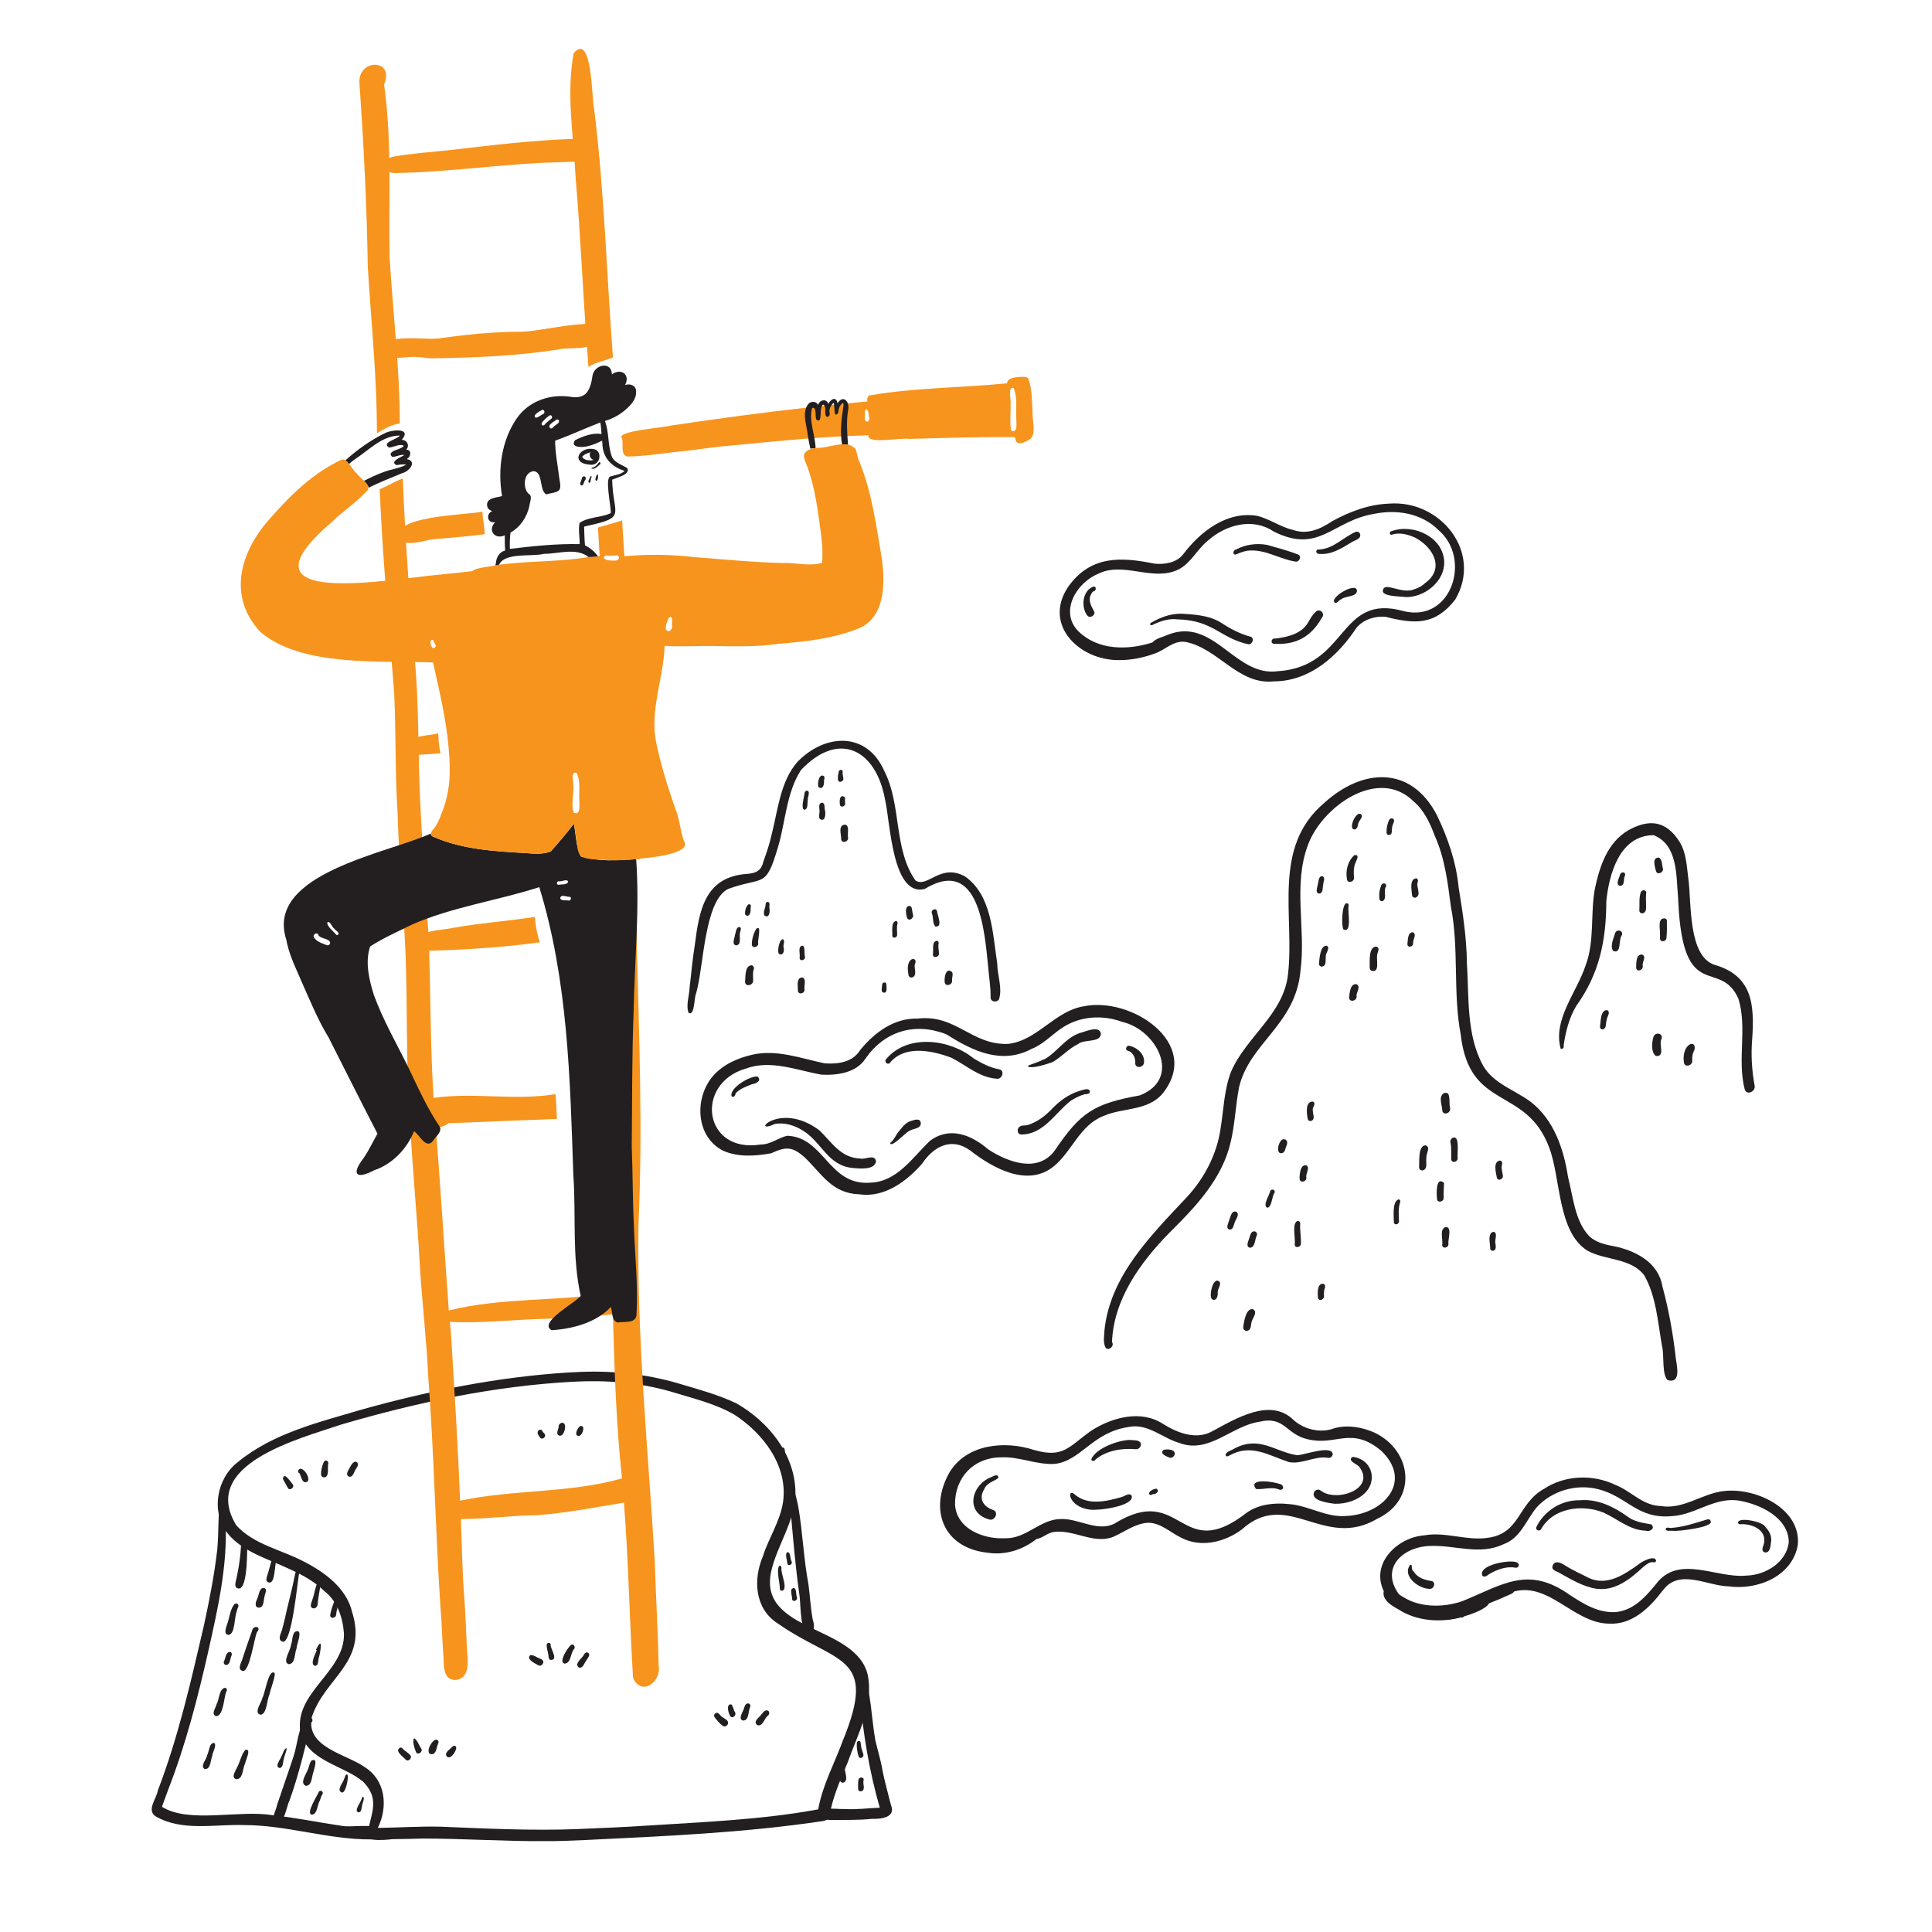 <svg version="1.1" id="Layer_1" xmlns="http://www.w3.org/2000/svg" xmlns:xlink="http://www.w3.org/1999/xlink" x="0px" y="0px" viewBox="0 0 2000 2000" style="enable-background:new 0 0 2000 2000;" xml:space="preserve">
<rect style="fill:#FFFFFF;" width="2000" height="2000"></rect>
<g>
	<path style="fill:#231F20;" d="M563.613,1905.948c-42.021,0.253-83.975-2.691-125.969-2.685
		c-10.508,0.358-21.015,0.477-31.525,0.647c-8.012,0.964-37.62,3.835-24.698-11.061c4.418-19.148,10.55-32.094-5.625-48.528
		c-21-17.328-57.107-21.1-64.886-51.32c-6.493-41.348,46.297-62.332,45.156-102.057c-1.232-16.514-6.735-33.197-20.16-43.735
		c0.207,0.199,0.418,0.395,0.625,0.59c-10.86-10.701-24.303-18.061-38.184-24.098c0.134,0.059,0.27,0.118,0.405,0.177
		c-21.935-10.495-47.722-17.364-63.527-36.981c-17.105-22.259-10.888-56.795,11.134-73.477
		c36.382-29.899,83.816-41.084,128.069-54.248c69.763-19.429,141.274-33.849,213.649-38.343c-0.026,0.001-0.052,0.002-0.078,0.003
		c1.849-0.066,3.686-0.252,5.539-0.265c-0.013,0.001-0.026,0.001-0.04,0.002c36.988-2.277,73.793,1.206,109.391,11.705
		c-0.211-0.055-0.426-0.109-0.637-0.164c20.244,6.008,41.002,11.561,60.11,20.636c33.303,19.087,60.812,52.875,61.097,92.65
		c-0.166,29.405-18.99,53.737-25.222,81.729c-13.283,63.084,88.084,54.599,100.069,106.864c6.394,31.255-10.601,61.54-20.727,90.289
		c-6.571,15.615-13.447,31.212-17.344,47.758c-0.854,5.015-1.607,11.638-7.537,12.972c-81.868,12.365-164.888,15.781-247.535,19.812
		c0.055-0.003,0.111-0.006,0.166-0.009C591.435,1905.425,577.526,1906.045,563.613,1905.948z M456.335,1890.987
		c47.162,1.916,94.415,4.335,141.629,2.449c-0.031,0.002-0.061,0.003-0.092,0.005c0.198-0.01,0.395-0.02,0.592-0.029
		c-0.179,0.008-0.356,0.017-0.534,0.027c1.289-0.062,2.577-0.124,3.87-0.183c-0.266,0.012-0.531,0.023-0.797,0.035
		c22.634-0.982,45.267-1.814,67.871-3.371c-0.014,0.001-0.028,0.001-0.042,0.002c59.502-3.834,119.459-6.054,178.191-16.886
		c4.378-25.189,17.047-47.818,25.648-71.647c-0.117,0.324-0.234,0.648-0.352,0.973c37.334-90.795-6.455-79.065-67.525-122.007
		c-23.534-15.189-25.243-45.263-15.086-69.146c6.053-19.299,18.048-36.449,20.955-56.734c5.098-37.255-20.744-70.833-50.599-90.108
		c-20.135-11.596-43.422-16.926-65.502-23.758c-33.37-9.7-67.89-12.087-102.469-10.185c0.223-0.008,0.441-0.02,0.664-0.031
		c-81.3,4.404-161.46,21.448-239.457,44.269c-43.139,14.702-147.368,40.943-108.633,104.448c-0.052-0.069-0.104-0.138-0.156-0.206
		c18.272,20.219,47.06,25.353,70.386,37.794c21.411,10.984,43.858,27.5,49.646,52.12c16.487,52.509-28.532,67.775-41.838,109.028
		c-6.106,31.007,35.168,37.764,54.532,51.242c22.094,13.649,24.638,41.29,13.878,63.157
		C412.79,1891.981,434.586,1890.45,456.335,1890.987z"></path>
	<path style="fill:#231F20;" d="M384.687,1904.146c-44.757,0.359-87.746-14.943-132.516-14.837
		c-30.034-0.979-63.657,6.776-90.926-8.943c-9.944-6.572,0.761-18.129,2.12-26.787c21.253-55.432,34.378-113.383,47.762-171.09
		c5.559-25.732,10.686-51.612,13.717-77.777c1.796-18.021,0.533-37.366,3.517-54.738c7.858-3.489,4.364,22.058,5.19,26.413
		c2.015,44.727-8.069,88.823-17.739,132.22c-11.06,48.891-23.552,97.557-41.799,144.323c0.019-0.053,0.038-0.106,0.057-0.159
		c-0.088,0.244-0.177,0.487-0.266,0.73c0.018-0.049,0.036-0.097,0.054-0.146c-1.667,4.601-3.375,9.193-5.046,13.795
		c0.086-0.238,0.172-0.473,0.258-0.711c-0.474,1.31-0.992,2.616-1.41,3.947c27.79,17.618,80.562,2.889,114.22,8.707
		c-0.005,0-0.009-0.001-0.013-0.001c0.259,0.026,0.518,0.052,0.777,0.078c-0.087-0.009-0.175-0.018-0.262-0.028
		c0.167,0.016,0.334,0.033,0.501,0.05c-0.078-0.008-0.156-0.015-0.235-0.022c0.259,0.026,0.518,0.051,0.777,0.078
		c-0.033-0.003-0.066-0.007-0.1-0.01c23.37,2.505,46.39,7.387,69.631,10.721c9.449,2.339,32.909-2.632,38.333,3.287
		C394.16,1897.816,389.934,1904.34,384.687,1904.146z"></path>
	<path style="fill:#231F20;" d="M839.594,1881.474c0.516-12.952,26.144-8.26,35.14-8.791c12.009,0.77,24.014-0.934,36.013-1.36
		c-11.101-38.41-17.42-77.708-20.867-117.463c-0.89-5.902-1.264-11.9-2.88-17.668c-1.244-3.398-2.679-7.923,1.282-10.082
		c2.854-1.848,7.106,0.868,5.489,4.27c8.147,22.731,8.253,47.41,12.347,71.021c2.333,10.13,5.515,20.055,7.242,30.33
		c2.384,12.36,5.88,24.461,8.91,36.672c5.608,13.249-10.653,14.805-19.945,14.496c0.04-0.002,0.08-0.005,0.12-0.007
		c-14.558,1.482-29.071,0.973-43.651,1.143C852.685,1882.44,841.842,1890.118,839.594,1881.474z"></path>
	<path style="fill:#231F20;" d="M835.087,1690.026c-7.435-5.567-5.887-31.559-7.845-41.323c-3.704-26.502-5.999-53.131-8.333-79.766
		c-2.018-15.689-6.741-30.844-9.056-46.48c0.031,0.152,0.059,0.305,0.09,0.457c-0.398-5.839-7.354-22.577,0.62-24.485
		c1.108,0.201,1.749,1.207,1.715,2.271c0.002-0.018,0.004-0.037,0.006-0.055c2.244,19.91,10.136,38.953,14.011,58.637
		c4.706,26.694,5.516,53.927,10.58,80.617c1.62,11.967,2.239,24.065,4.298,35.978
		C843.201,1681.744,844.326,1691.549,835.087,1690.026z"></path>
	<path style="fill:#231F20;" d="M807.278,1645.128c0.253-6.348-3.924-19.507-0.654-24.047c3.447-1.268,1.73,3.747,2.568,5.555
		c-0.016-0.086-0.031-0.172-0.047-0.254c0.356,4.813,5.847,17.364,1.283,20.184C809.21,1647.063,807.582,1646.548,807.278,1645.128z"></path>
	<path style="fill:#231F20;" d="M815.04,1618.727c0.018-3.017-3.169-10.9,0.44-12.004c3.034,0.395,2.361,7.326,4.033,9.816
		C820.772,1619.28,816.131,1621.972,815.04,1618.727z"></path>
	<path style="fill:#231F20;" d="M819.948,1655.345c0.358-3.469-3.466-11.152,2.097-11.442c2.841,1.247,1.672,6.969,2.966,9.746
		C825.917,1656.813,820.665,1659.111,819.948,1655.345z"></path>
	<path style="fill:#231F20;" d="M888.913,1818.526c-1.498-4.652-2.298-9.74-1.922-14.609c0.356-1.583,2.744-2.468,3.691-0.932
		c0.612,2.679,0.52,5.688,1.599,8.397c0.553,2.605,3.17,6.225,0.023,8.082C891.173,1820.107,889.417,1819.903,888.913,1818.526z"></path>
	<path style="fill:#231F20;" d="M869.699,1843.354c-0.954-4.886-0.343-9.987-0.325-14.938c0.293-3.145,5.432-3.654,5.189-0.044
		c0.006-0.065,0.012-0.13,0.018-0.194c-1.077,5.123,4.331,13.934-0.909,16.985C872.112,1845.815,870.163,1845.131,869.699,1843.354z"></path>
	<path style="fill:#231F20;" d="M888.353,1852.142c-0.073-3.148-0.254-6.344,0.289-9.457c0.487-3.916,6.734-3.348,5.222,0.805
		c0.003-0.008,0.006-0.016,0.009-0.023c-0.886,3.513,2.505,9.258-2.226,10.867C890.179,1854.721,888.437,1853.791,888.353,1852.142z"></path>
	<path style="fill:#231F20;" d="M247.153,1644.472c-6.306-0.848-2.417-8.548-1.949-12.512c1.791-8.408,3.087-16.906,3.854-25.467
		c-0.008,0.089-0.015,0.179-0.021,0.268c0.013-0.168,0.027-0.336,0.043-0.504c-0.007,0.073-0.013,0.146-0.02,0.22
		c0.223-3.437,0.945-23.329,7.117-15.188c0,0,0,0,0.001-0.001C255.579,1599.87,257.279,1644.421,247.153,1644.472z"></path>
	<path style="fill:#231F20;" d="M236.476,1692.448c-5.499-0.753-2.28-7.569-1.402-10.945c2.632-6.771,2.953-15.145,7.542-20.874
		c1.561-1.462,4.36-0.422,4.232,1.831c-0.448,1.959-1.592,3.704-1.791,5.802C242.505,1674.005,243.52,1691.978,236.476,1692.448z"></path>
	<path style="fill:#231F20;" d="M278.792,1638.287c-5.521-0.808-1.837-7.317-1.105-10.644c1.738-5.392,2.633-11.171,5.113-16.274
		c1.462-3.156,6.443-1.333,3.851,1.776C283.979,1618.678,285.325,1638.813,278.792,1638.287z"></path>
	<path style="fill:#231F20;" d="M267.867,1664.254c-5.114-0.53-2.933-6.258-1.595-9.328c1.951-3.549,1.669-11.164,6.926-11.126
		c4.263,1.28,0.871,6.346,0.558,9.24C272.665,1656.986,273.49,1664.038,267.867,1664.254z"></path>
	<path style="fill:#231F20;" d="M250.926,1729.685c-5.824-1.943-0.649-9.064,0.183-12.926c3.138-9.41,6.244-18.83,9.7-28.129
		c1.125-6.969,10.493-4.854,5.237,0.887C263.003,1696.079,258.292,1732.313,250.926,1729.685z"></path>
	<path style="fill:#231F20;" d="M223.674,1776.604c-5.622-1.97-0.187-8.752,0.554-12.488c-0.002,0.006-0.005,0.013-0.007,0.019
		c2.935-4.876,2.317-15.673,8.663-16.925c2.072,0.116,2.581,2.794,1.302,4.15C231.663,1757.406,231.477,1776.407,223.674,1776.604z"></path>
	<path style="fill:#231F20;" d="M233.717,1723.548c-1.586-0.281-2.484-2.043-1.957-3.535c1.852-3.133,1.736-9.927,6.308-9.969
		c1.71,0.292,2.341,2.314,1.586,3.737C238.095,1716.976,238.531,1723.76,233.717,1723.548z"></path>
	<path style="fill:#231F20;" d="M324.627,1664.993c-5.405-0.75-1.697-6.899-0.922-10.055c1.465-2.682,4.302-23.646,8.73-17.809
		c-0.001-0.005-0.002-0.01-0.004-0.014c-1.31,8.081-2.922,16.153-3.758,24.323C328.455,1663.368,326.566,1665.043,324.627,1664.993z"></path>
	<path style="fill:#231F20;" d="M298.751,1722.735c-6.912-2.25,2.395-14.733,2.436-19.938c2.142-4.304,0.527-14.836,7.266-14.177
		c4.267,1.325-1.495,13.969-1.478,17.954C304.686,1711.605,306.03,1722.558,298.751,1722.735z"></path>
	<path style="fill:#231F20;" d="M292.372,1699.402c-6.158-2.143-0.451-9.835,0.042-14.113c1.84-6.315,3.133-12.77,4.626-19.172
		c2.649-10.972,5.423-21.921,7.695-32.98c0.796-2.401,0.608-8.181,4.32-7.321c0.645,0.352,0.843,1.034,0.744,1.695
		c0.006-0.004,0.012-0.007,0.018-0.011C307.966,1636.457,302.17,1703.003,292.372,1699.402z"></path>
	<path style="fill:#231F20;" d="M269.773,1775.097c-7.744-1.905,1.218-12.64,1.773-17.453c-0.059,0.152-0.113,0.305-0.168,0.457
		c3.058-4.611,6.241-29.345,12.276-26.618c3.184,0.25-4.434,19.213-4.728,22.806
		C276.223,1759.565,276.334,1774.486,269.773,1775.097z"></path>
	<path style="fill:#231F20;" d="M244.64,1841.854c-5.772-1.743-0.965-8.199,0.441-11.621c3.411-5.941,4.43-13.61,8.862-18.77
		c6.905-1.802,0.11,11.02-0.162,14.09C250.902,1830.566,252.03,1841.646,244.64,1841.854z"></path>
	<path style="fill:#231F20;" d="M211.809,1831.298c-5.005-3.339,2.199-10.018,2.66-14.469c2.11-3.58,1.967-12.685,7.163-12.567
		c3.262,2.075-1.871,10.138-1.955,13.665C217.84,1822.172,218.208,1831.969,211.809,1831.298z"></path>
	<path style="fill:#231F20;" d="M289.358,1830.245c-5.584-1.891,1.267-9.059,2.152-12.523c1.647-2.397,2.163-7.349,5.162-8.052
		c0.165,3.51-2.508,7.858-2.944,11.736c0.01-0.044,0.019-0.088,0.029-0.134c-0.019,0.093-0.04,0.185-0.063,0.277
		c0.012-0.046,0.022-0.091,0.032-0.136C292.677,1824.311,293.398,1829.874,289.358,1830.245z"></path>
	<path style="fill:#231F20;" d="M341.778,1672.02c0.619-4.732,5.401-20.658,9.83-22.095c2.327-0.293,2.755,2.961,0.989,4.009
		c-1.899,5.814-4.017,11.692-4.694,17.797C347.693,1675.263,341.7,1676.105,341.778,1672.02z"></path>
	<path style="fill:#231F20;" d="M325.98,1724.477c-5.552-1.746,0.745-12.586,2.016-16.299c-1.884,0.613-0.084-1.882,0.254-2.564
		c-0.007,0.01-0.013,0.02-0.019,0.031c6.494-12.734,3.147,6.754,1.786,10.495C329.056,1718.958,330.074,1724.24,325.98,1724.477z"></path>
	<path style="fill:#231F20;" d="M284.613,1883.873c-3.175-4.18,1.036-9.588,1.894-14.008c6.453-20.159,13.684-40.058,20.395-60.129
		c3.572-8.488,5.446-27.98,14.034-31.802c2.493,0.184,3.638,3.909,1.249,5.142c-6.553,27.296-13.106,54.601-22.561,81.105
		C296.201,1870.135,294.986,1890.391,284.613,1883.873z"></path>
	<path style="fill:#231F20;" d="M289.182,1878.205c-8.505-2.209,3.829-22.297,4.518-28.496c4.938-13.854,9.814-27.773,12.944-42.173
		c-0.023,0.101-0.046,0.202-0.068,0.302c0.986-4.399,6.628-36.735,13.878-27.924c0.007-0.006,0.013-0.012,0.02-0.018
		c-6.424,26.286-9.332,52.864-19.771,78.402C297.312,1864.293,297.718,1877.892,289.182,1878.205z"></path>
	<path style="fill:#231F20;" d="M316.448,1848.664c-7.281-3.105,2.598-14.653,3.277-20.063c-0.055,0.148-0.109,0.297-0.164,0.445
		c0.925-2.17,1.236-4.76,2.91-6.512c0,0,0,0,0,0c7.462-3.565,2.554,8.802,1.902,12.155
		C322.531,1839.282,323.163,1848.799,316.448,1848.664z"></path>
	<path style="fill:#231F20;" d="M322.76,1878.544c-6.6-1.051,5.915-19.883,7.382-23.899c1.985-2.142,5.195,0.394,3.591,2.829
		c-1.316,1.881-1.739,4.258-2.616,6.37C328.46,1867.981,328.621,1878.399,322.76,1878.544z"></path>
	<path style="fill:#231F20;" d="M353.545,1855.49c-5.441-2.785,1.819-10.092,2.725-14.136c1.04-1.325,0.944-4.863,3.173-4.411
		C361.57,1838.371,357.846,1857.682,353.545,1855.49z"></path>
	<path style="fill:#231F20;" d="M370.796,1876.113c-4.804-1.818,3.493-11.112,3.809-14.837c0.105-0.725,0.907-1.453,1.675-1.05
		c1.203,2.614-1.364,6.262-1.488,9.203c0.02-0.086,0.039-0.172,0.059-0.258C374.09,1871.634,374.49,1876.416,370.796,1876.113z"></path>
	<path style="fill:#231F20;" d="M298.093,1540.492c-1.383-2.572-2.843-5.103-4.258-7.656c-1.3-1.674-1.31-4.76,1.36-4.848
		c3.142,1.913,5.546,5.741,7.934,8.699C305.11,1539.599,300.217,1543.644,298.093,1540.492z"></path>
	<path style="fill:#231F20;" d="M315.406,1534.392c-3.487-1.485-3.585-6.522-5.543-9.445c-1.206-0.331-1.541-1.753-1.046-2.817
		c-0.007,0.018-0.013,0.036-0.02,0.054C312.783,1514.556,325.508,1534.979,315.406,1534.392z"></path>
	<path style="fill:#231F20;" d="M332.398,1526.296c-0.217-4.455,1.098-8.801,2.773-12.867c-0.056,0.104-0.108,0.209-0.163,0.313
		c0.001-0.004,0.002-0.008,0.003-0.012c-0.004,0.018-0.015,0.034-0.023,0.051c0.008-0.011,0.014-0.021,0.018-0.033
		c-0.014,0.05-0.029,0.1-0.043,0.15c2.007-4.094,6.03-1.291,4.615,2.555c0.012-0.133,0.023-0.266,0.035-0.395
		c-0.48,3.868,0.688,8.32-1.261,11.828C336.643,1530.393,332.307,1529.643,332.398,1526.296z"></path>
	<path style="fill:#231F20;" d="M361.163,1528.572c-4.532-2.413,0.521-7.965,1.941-11.031c1.232-2.509,4.499-6.458,7.063-3.133
		c-0.055-0.076-0.112-0.149-0.17-0.224c1.912,2.929-1.535,5.634-2.516,8.276C366.098,1524.979,364.94,1529.681,361.163,1528.572z"></path>
	<path style="fill:#231F20;" d="M559.234,1488.429c-1.27-1.953-3.644-4.542-2.317-6.945c0.994-1.972,4.353-2.051,4.698,0.411
		c0.736,1.34,2.501,1.99,2.681,3.624C564.709,1488.091,561.177,1490.543,559.234,1488.429z"></path>
	<path style="fill:#231F20;" d="M579.214,1486.212c-4.257-1.089-1.477-5.984-0.87-8.771c-0.462-2.249,1.498-4.654,3.812-4.592
		C587.76,1473.086,584.152,1487.442,579.214,1486.212z"></path>
	<path style="fill:#231F20;" d="M598.089,1486.315c-4.162-0.951,0.852-11.158,3.933-10.164
		C606.39,1477.007,602.054,1488.082,598.089,1486.315z"></path>
	<path style="fill:#231F20;" d="M557.774,1724.145c-3.562-1.935-7.99-3.859-10.059-7.476c-0.203-6.388,6.464-1.938,9.407-0.43
		c-0.044-0.019-0.088-0.039-0.133-0.058c2.543,1.054,6.764,2.151,5.132,5.774C561.447,1723.552,559.504,1724.783,557.774,1724.145z"></path>
	<path style="fill:#231F20;" d="M569.426,1718.277c-2.051-1.5-1.392-4.664-2.091-6.88c-0.475-2.891-1.625-5.751-1.413-8.713
		c0.518-3.136,5.003-2.401,4.07,0.855c-0.004-0.098-0.012-0.195-0.016-0.289C570.4,1707.594,578.552,1719.217,569.426,1718.277z"></path>
	<path style="fill:#231F20;" d="M584.477,1722.182c-6.965-1.371,3.962-17.887,7.085-19.657c3.18-0.877,4.476,3.459,2.144,5.242
		C590.649,1712.114,590.924,1721.832,584.477,1722.182z"></path>
	<path style="fill:#231F20;" d="M598.962,1726.053c-4.651-4.116,3.528-9.156,5.394-12.895c0.655-1.434,1.901-2.863,3.669-2.534
		c4.468,1.543,0.069,6.19-1.293,8.59C604.692,1721.813,603.333,1727.872,598.962,1726.053z"></path>
	<path style="fill:#231F20;" d="M420.026,1821.579c-2.561-2.992-12.476-9.43-5.446-12.512c0.833-0.137,1.756,0.293,2.137,1.049
		c2.457,2.539,5.69,4.17,8.012,6.865C427.148,1819.76,422.744,1824.325,420.026,1821.579z"></path>
	<path style="fill:#231F20;" d="M430.794,1814.072c-1.619-3.925-4.096-10.884-2.279-14.699c3.661,1.776,5.059,7.416,7.565,10.71
		C438.106,1813.172,433.066,1817.363,430.794,1814.072z"></path>
	<path style="fill:#231F20;" d="M446.208,1815.971c-6.704-1.284,1.308-16.24,5.952-14.984c3.81,1.376,0.311,5.375,0.114,7.988
		C451.561,1812.043,450.204,1816.567,446.208,1815.971z"></path>
	<path style="fill:#231F20;" d="M462.883,1818.595c-3.181-2.953,0.83-6.408,3.196-8.296c1.631-1.528,4.155-5.055,6.089-1.867
		C473.215,1811.753,466.833,1821.721,462.883,1818.595z"></path>
	<path style="fill:#231F20;" d="M748.261,1786.628c-3.382-2.382-6.002-5.674-8.473-8.949c0.061,0.094,0.139,0.173,0.222,0.245
		c-1.244-1.239-0.871-3.253,0.501-4.288c3.498-2.225,5.091,3.37,8.116,4.412c1.893,1.448,5.086,2.648,5.118,5.393
		C753.751,1786.064,750.562,1788.322,748.261,1786.628z"></path>
	<path style="fill:#231F20;" d="M756.987,1777.508c-2.803-1.562-6.088-14.926,0.312-12.949c1.786,2.302,2.122,5.747,3.787,8.367
		C762.153,1775.347,759.526,1778.375,756.987,1777.508z"></path>
	<path style="fill:#231F20;" d="M769.17,1781.112c-4.825-1.397-1.201-7.066-0.055-10.035c1.67-2.558,1.378-7.544,5.23-7.711
		c2.183,0.024,3.088,2.679,1.952,4.342C774.46,1771.973,775.46,1781.141,769.17,1781.112z"></path>
	<path style="fill:#231F20;" d="M783.476,1785.522c-3.417-3.153,0.973-6.605,3.149-8.912c2.334-2.113,4.221-6.758,7.94-5.964
		c2.585,0.941,2.054,4.674-0.126,5.779C791.099,1779.317,789.127,1788.507,783.476,1785.522z"></path>
	<path style="fill:#231F20;" d="M1021.873,1607.306c-45.735-5.117-60.628-44.99-38.874-83.266
		c17.842-29.25,57.075-32.885,87.166-23.127c31.139,9.159,36.559-3.905,59.688-19.979c21.69-13.901,51.879-21.954,74.797-6.467
		c15.214,9.377,34.7,16.592,51.353,6.587c23.716-12.734,58.936-34.263,82.655-11.473c-0.025-0.023-0.05-0.047-0.074-0.071
		c11.132,10.375,28.558,14.474,42.89,8.961c13.641-3.76,28.475-1.143,41.231,4.48c39.333,18.572,45.043,69.457,3.229,89.152
		c-55.673,33.023-92.854-31.808-140.546,11.3c-17.445,12.955-41.988,19.041-62.086,8.669c-11.644-5.367-21.884-16.162-35.476-15.701
		c-13.139,1.043-23.914,9.516-35.645,14.662c-20.442,7.801-40.886-8.198-61.688-5.11c-6.374,1.011-11.36,6.42-17.569,7.293
		C1058.572,1604.595,1040.096,1610.266,1021.873,1607.306z M1041.064,1592.396c21.142,0.376,35.827-19.452,56.348-19.877
		c18.659-1.123,37.871,13.467,55.825,4.982c-0.27,0.129-0.539,0.262-0.805,0.395c0.605-0.297,1.215-0.594,1.824-0.895
		c-0.27,0.133-0.535,0.262-0.805,0.395c70.471-43.926,67.645,43.008,137.419-11.66c12.339-8.522,28.144-10.265,42.76-8.784
		c-0.103-0.011-0.205-0.021-0.307-0.032c0.258,0.026,0.516,0.053,0.773,0.078c-0.044-0.004-0.087-0.008-0.131-0.012
		c0.076,0.008,0.152,0.016,0.228,0.023c-0.053-0.005-0.106-0.01-0.159-0.015c20.389,1.385,38.593,14.058,59.293,12.351
		c38.61-1.423,70.384-35.846,35.895-68.099c0.075,0.07,0.15,0.141,0.226,0.212c-30.908-25.235-46.145-4.484-75.332-11.456
		c-23.383-5.071-23.821-24.628-50.694-18.14c-28.642,4.299-52.053,33.547-82.607,21.871c-17.698-5.111-32.706-20.608-52.412-16.499
		c-37.262,5.205-49.88,35.623-76.774,38.186c-18.794,1.094-36.515-7.786-55.27-6.77c-28.214,0.005-48.072,20.806-47.693,48.888
		c1.403,22.868,24.12,33.458,44.47,34.861c-0.348-0.035-0.695-0.07-1.039-0.105
		C1035.097,1592.476,1038.065,1592.504,1041.064,1592.396z"></path>
	<path style="fill:#231F20;" d="M1130.001,1511.517c0.001,0.002,0.001,0.004,0.002,0.006c-0.171-0.268-0.279-0.582-0.312-0.891
		c0,0,0,0.001-0.001,0.001c0-0.004,0-0.004,0-0.004c0,0,0,0.001,0,0.001c4.255-11.256,28.723-20.2,40.319-19.99
		c3.411,0.492,7.991-0.24,10.47,2.54c1.857,2.982-0.869,7.147-4.274,7.055c-14.441-1.346-31.018,1.195-42.286,10.823
		C1133.148,1512.444,1130.938,1513.017,1130.001,1511.517z"></path>
	<path style="fill:#231F20;" d="M1210.664,1508.926c-3.163-1.324-11.101-4.162-5.988-8.118c3.617-0.775,12.659-0.695,11.274,5.011
		C1215.343,1507.927,1212.873,1509.783,1210.664,1508.926z"></path>
	<path style="fill:#231F20;" d="M1128.033,1562.739c-23.13-3.068-23.778-23.548-15.133-15.435c-0.061-0.057-0.123-0.115-0.187-0.171
		c13.538,11.669,32.855,7.071,48.397,2.602c3.255-0.734,8.107-5.258,10.529-1.063
		C1173.668,1559.519,1136.006,1564.087,1128.033,1562.739z"></path>
	<path style="fill:#231F20;" d="M1189.813,1546.876c-1.674-2.99,5.061-5.94,7.304-5.759c3.673,2.071-0.137,5.859-3.203,5.587
		c0.102-0.02,0.207-0.039,0.309-0.059C1192.718,1546.728,1191.023,1548.659,1189.813,1546.876z"></path>
	<path style="fill:#231F20;" d="M1334.312,1513.543c-21.499-7.069-39.364-19.517-61.969-6.605c0.09-0.043,0.18-0.086,0.27-0.129
		c-1.24,0.777-3.273,1.519-3.859-0.414c0.063-3.944,6.979-5.074,9.765-7.243c25.624-13.011,40.889,3.588,64.169,7.274
		c6.843,0.121,36.342-11.276,36.958-0.891c-0.292,1.978-2.16,3.802-4.216,3.7
		C1361.336,1506.582,1348.221,1516.184,1334.312,1513.543z"></path>
	<path style="fill:#231F20;" d="M1381.717,1556.694c-6.047-0.745-25.268-2.98-21.341-12.085c1.321-2.204,4.368-3.431,6.583-1.751
		c15.853,12.914,57.726-1.214,40.206-24.269c-1.97-2.87-9.978-5.224-8.68-8.719c0.561-1.279,2.169-2.16,3.452-1.483
		c17.496,2.996,23.835,22.583,12.423,35.796C1406.342,1553.052,1393.458,1557.008,1381.717,1556.694z"></path>
	<path style="fill:#231F20;" d="M1324.167,1541.979c0.045,0.03,0.09,0.06,0.135,0.09c-7.664-3.414-16.312,0.156-24.078-0.651
		c-9.034-12.062,19.097-7.326,24.289-5.294C1329.865,1537.078,1329.277,1543.503,1324.167,1541.979z"></path>
	<path style="fill:#231F20;" d="M1024.657,1573.109c-25.23-6.289-20.134-34.451,0.177-43.5c2.44-0.658,7.431-4.533,8.648-0.77
		c0.472,3.514-11.594,4.723-14.542,12.653c-6.474,10.302-0.656,18.61,9.961,21.921
		C1033.779,1566.181,1029.764,1574.186,1024.657,1573.109z"></path>
	<path style="fill:#231F20;" d="M1665.837,1680.793c-38.526-0.129-65.313-48.854-105.711-30.675
		c0.112-0.038,0.224-0.075,0.336-0.114c-0.264,0.088-0.52,0.175-0.781,0.262c0.031-0.01,0.063-0.021,0.094-0.031
		c-0.046,0.016-0.092,0.031-0.139,0.047c0.028-0.009,0.056-0.018,0.084-0.028c-15.205,5.8-29.275,14.377-44.457,20.26
		c1.818,1.643-0.618,5.006-2.777,3.754c-21.293,5.712-46.336,3.995-65.012-8.372c-6.83-3.572-17.064-9.867-14.995-18.804
		c-13.979-28.651,14.196-55.729,42.024-57.719c21.791-3.883,43.253,5.665,65.002,2.649c34.634-4.146,31.268-35.596,58.989-50.85
		c-0.219,0.148-0.438,0.293-0.656,0.438c21.69-14.687,50.867-15.725,74.284-4.525c-0.019-0.009-0.038-0.017-0.057-0.026
		c0.198,0.087,0.396,0.174,0.594,0.262c-0.004-0.002-0.008-0.003-0.012-0.005c16.04,6.434,28.066,21.316,46.483,21.706
		c23.788,4.006,43.159-13.389,66.049-15.561c32.343-3.561,79.241,18.085,75.935,55.672c-5.532,32.632-41.636,47.196-71.623,43.078
		c-22.443-0.523-51.177-18.845-67.994,4.048c0.038-0.042,0.075-0.083,0.113-0.125c-0.023,0.025-0.046,0.05-0.068,0.074
		c0.184-0.203,0.367-0.406,0.551-0.609c-0.345,0.38-0.688,0.762-1.03,1.144c0.038-0.043,0.075-0.085,0.112-0.128
		c-0.183,0.204-0.364,0.41-0.547,0.613c0.022-0.024,0.044-0.049,0.066-0.073C1707.483,1664.627,1689.389,1682.09,1665.837,1680.793z
		 M1672.467,1668.825c18.24-1.619,30.792-15.48,41.674-28.802c23.428-31.504,62.368-5.87,93.673-8.971
		c19.773-0.491,41.406-13.456,43.927-34.397c-0.08-25.44-29.311-39.365-51.156-43.139c-25.096-4.376-45.483,14.643-69.651,15.959
		c-36.15,3.411-46.103-20.358-76.969-28.005c-22.439-5.541-47.469,1.786-63.125,18.864c-11.024,13.159-16.703,31.923-34.271,38.162
		c-24.386,11.862-50.577,0.844-76.013,1.86c-28.485,0.788-52.322,22.941-32.165,50.319c18.567,13.553,43.973,14.118,65.312,6.894
		c42.195-17.251,68.109-37.079,111.098-6.663C1639.174,1660.34,1654.562,1669.914,1672.467,1668.825z"></path>
	<path style="fill:#231F20;" d="M1494.524,1676.461c-22.548-3.396-58.023-15.02-60.384-41.448c0.627-2.824,4.965-1.901,3.073,0.827
		c3.087,6.048,6.686,11.98,12.482,15.809c-0.117-0.078-0.234-0.156-0.352-0.23c0.418,0.276,0.838,0.551,1.257,0.826
		c-0.005-0.003-0.01-0.006-0.015-0.01c29.308,17.108,51.364,23.534,81.56,4.048c2.916-1.662,7.465-4.167,9.452,0.042
		C1546.048,1666.608,1502.214,1678.475,1494.524,1676.461z"></path>
	<path style="fill:#231F20;" d="M1515.129,1669.363c-2.819-5.899,28.836-17.403,33.995-21.724c4.884-1.472,15.089-9.369,18.459-3.09
		c0.5,1.865-0.524,4.146-2.258,5.017C1549.171,1657.114,1531.521,1663.928,1515.129,1669.363z"></path>
	<path style="fill:#231F20;" d="M1703.463,1584.54c-16.509-0.495-29.084-12.22-43.489-18.71
		c-22.153-9.023-52.702-4.957-64.851,17.566c-0.004,0-0.004,0-0.004,0.004c-1.806,2.047-5.54,0.595-4.841-2.251
		c-0.009,0.02-0.017,0.04-0.026,0.059c0-0.004,0-0.004,0-0.004c8.003-17.064,25.985-28.483,44.939-28.137
		c-0.004,0-0.009,0-0.013,0.001c0.194-0.009,0.388-0.019,0.582-0.027c-0.003,0-0.006,0-0.009,0
		c17.488-1.541,34.319,6.411,48.231,16.312c-0.03-0.02-0.06-0.039-0.09-0.059c7.4,6.016,16.554,7.13,25.505,8.772
		C1713.924,1582.099,1707.943,1586.139,1703.463,1584.54z"></path>
	<path style="fill:#231F20;" d="M1732.239,1584.75c-2.21-0.596-8.358,1.26-7.856-2.375c1.279-2.07,4.362-0.081,6.419-0.724
		c-0.042,0.001-0.083,0.002-0.126,0.005c11.898-0.953,23.463-4.682,34.816-8.199c-0.137,0.047-0.273,0.094-0.414,0.141
		c2.086-0.916,5.447-1.675,5.891,1.446C1773.192,1581.193,1737.103,1585.268,1732.239,1584.75z"></path>
	<path style="fill:#231F20;" d="M1652.202,1644.616c-13.513-2.165-25.631-9.551-37.438-16.12c-2.999-2.074-9.008-2.593-7.539-7.563
		c2.269-6.684,9.8-2.649,13.738,0.129c7.244,4.592,15.185,7.918,22.752,11.918c19.49,9.875,38.268-3.231,53.697-14.432
		c3.029-2.533,16.729-9.384,16.931-2.487c-0.399,0.918-1.419,1.508-2.403,1.211c-4.168-0.952-7.938,2.547-10.988,4.953
		c0.008-0.007,0.017-0.015,0.025-0.022c-0.138,0.12-0.276,0.239-0.416,0.358c0.078-0.067,0.154-0.133,0.231-0.199
		C1687.487,1634.787,1671.64,1647.443,1652.202,1644.616z"></path>
	<path style="fill:#231F20;" d="M1534.485,1631.114c-4.17-10.777,25.268-15.833,32.733-14.43c7.449,0.495,5.667,7.368,0.919,6.091
		c-9.156-1.535-18.966,2.219-26.771,6.896C1539.415,1631.094,1536.693,1633.447,1534.485,1631.114z"></path>
	<path style="fill:#231F20;" d="M1479.596,1644.744c-11.173-0.115-28.568-13.475-19.735-24.872c3.094-0.833,0.109,4.342,3.571,7.044
		c-0.078-0.102-0.156-0.203-0.234-0.305c0.547,0.715,1.09,1.434,1.637,2.148c-0.033-0.042-0.066-0.084-0.099-0.127
		c0.137,0.18,0.273,0.36,0.411,0.537c-0.086-0.113-0.176-0.227-0.262-0.344c4.081,5.042,10.882,6.94,17.066,7.844
		C1487.099,1637.842,1484.213,1645.669,1479.596,1644.744z"></path>
	<path style="fill:#231F20;" d="M1827.083,1607.092c-5.653-1.778-0.345-8.036-0.674-11.936
		c0.711-12.807-14.535-18.097-25.193-17.252c-1.133,0.156-2.047-0.77-2.023-1.879c0.799-6.026,26.273-0.629,28.214,4.582
		c4.305,4.369,7.101,9.919,5.926,16.165C1832.794,1600.623,1832.458,1607.598,1827.083,1607.092z"></path>
	<path style="fill:#231F20;" d="M889.839,1236.366c-28.792-0.922-38.703-20.839-57.067-38.496c0.121,0.113,0.242,0.227,0.363,0.34
		c-13.196-11.627-19.606-11.28-34.828-4.331c-16.403,2.957-33.958,4.254-49.664-2.635c-28.595-14.459-30.064-54.376-10.749-77.172
		c10.483-12.177,26.005-18.893,41.405-22.371c25.456-5.527,49.965,4.059,74.575,9.093c13.678,0.917,28.841-1.135,36.553-13.75
		c14.804-18.111,35.038-33.32,59.458-32.6c39.698-4.712,55.684,27.475,93.575,26.217c30.694-3.427,48.375-34.323,78.702-38.976
		c-0.289,0.055-0.574,0.109-0.863,0.164c49.139-10.837,123.445,37.981,82.57,89.755c-15.534,18.914-41.434,14.679-61.816,23.777
		c-24.451,9.629-32.063,36.316-51.206,51.992c-26.995,22.087-63.206,1.823-86.496-16.392c-19.31-14.081-37.845-4.266-49.781,13.63
		C938.516,1223.003,915.539,1240.022,889.839,1236.366z M900.981,1224.283c27.736-0.867,43.599-26.114,61.701-43.301
		c20.554-15.309,42.975-6.134,60.388,8.909c20.484,13.279,51.394,24.823,68.891,1.002c26.744-39.703,40.872-48.423,87.989-56.956
		c43.959-17.296,17.788-67.743-18.182-76.071c-20.76-7.7-44.639-6.019-63.071,6.697c-10.297,7.058-19.018,16.644-30.838,21.259
		c-30.993,16.612-61.197,2.072-88.056-15.055c-32.464-12.809-64.01-3.549-83.927,25.194c-9.681,14.757-29.093,17.297-45.423,16.53
		c-25.886-4.539-52.446-15.846-78.61-6.25c-53.245,15.777-43.51,87.986,15.575,78.549c10.133,0.093,17.992-6.815,27.421-9.066
		C853.332,1177.001,857.782,1227.794,900.981,1224.283z"></path>
	<path style="fill:#231F20;" d="M883.422,1209.147c-26.69-2.085-32.463-26.769-52.418-38.848c0.164,0.109,0.328,0.219,0.492,0.328
		c-8.645-5.615-19.548-9.075-29.848-7.008c0.105-0.02,0.215-0.039,0.32-0.059c-26.483,12.252,4.687-24.613,46.324,6.59
		c12.798,12.432,22.133,28.515,42.167,29.142c5.174,1.523,14.43-4.912,16.377,2.419
		C906.249,1211.362,890.316,1209.74,883.422,1209.147z"></path>
	<path style="fill:#231F20;" d="M921.602,1184.048c-0.176-0.629,0.195-1.223,0.699-1.559c2.956-2.557,4.531-6.162,6.667-9.346
		c-0.042,0.061-0.085,0.123-0.128,0.186c0.191-0.277,0.383-0.559,0.578-0.836c-0.098,0.141-0.195,0.285-0.293,0.426
		c3.97-4.883,7.864-10.896,14.265-12.641c3.303-0.96,9.061-3.098,9.793,2.012c0.452,6.581-7.78,5.65-11.71,8.327
		C937.338,1172.376,924.559,1186.92,921.602,1184.048z"></path>
	<path style="fill:#231F20;" d="M1031.662,1116.67c-18.053-1.235-31.384-13.943-46.739-21.675
		c-19.321-7.319-47.101-13.26-62.664,4.022c-2.629,5.056-8.479-0.01-4.075-3.574c22.262-25.328,65.458-19.593,89.636,0.181
		c8.34,5.04,16.963,9.65,26.67,11.355C1040.647,1108.412,1037.26,1117.765,1031.662,1116.67z"></path>
	<path style="fill:#231F20;" d="M1064.262,1104.18c-0.074-0.633,0.387-1.336,1.023-1.477c5.977-2.1,11.971-4.319,17.684-7.109
		c-0.133,0.063-0.266,0.129-0.398,0.191c12.407-7.684,20.743-21.484,35.219-26.393c5.746-1.349,20.734-8.6,21.855,0.916
		c-0.771,9.466-16.963,5.142-23.552,10.437c-9.788,4.694-17.018,13.334-26.37,18.717
		C1083.476,1101.552,1069.699,1106.371,1064.262,1104.18z"></path>
	<path style="fill:#231F20;" d="M1175.176,1100.503c0.63-5.035-2.547-11.571-7.699-12.789c0.046,0.005,0.092,0.009,0.138,0.014
		c-3.542-0.608-1.602-6.002,1.524-5.143c-0.051-0.013-0.103-0.026-0.154-0.039c7.699,1.566,16.01,8.358,15.328,16.871
		C1184.545,1104.989,1175.266,1106.981,1175.176,1100.503z"></path>
	<path style="fill:#231F20;" d="M1057.193,1174.428c-4.014-0.082-4.821-5.414-2.109-7.738c2.603-2.456,6.571-1.012,9.681-2.351
		c9.388-3.159,17.223-9.146,24.013-16.22c7.877-8.242,17.143-15.163,28.13-18.628c3.148-0.59,10.33-4.291,11.391,0.311
		c-0.112,3.015-3.28,2.745-5.462,2.922c-5.157,1.489-9.97,3.978-14.484,6.853c0.056-0.037,0.112-0.074,0.168-0.112
		c-0.043,0.029-0.087,0.058-0.13,0.086c0.024-0.016,0.048-0.032,0.072-0.049c-0.126,0.083-0.252,0.167-0.379,0.25
		c0.026-0.017,0.051-0.033,0.077-0.05C1092.118,1152.299,1080.266,1174.395,1057.193,1174.428z"></path>
	<path style="fill:#231F20;" d="M757.271,1134.648c-1.963-8.774,19.516-21.08,26.913-20.251c4.79,4.359-1.532,7.479-5.681,7.964
		c-5.989,2.365-12.621,4.605-17.021,9.518C761.359,1133.913,759.355,1137.019,757.271,1134.648z"></path>
	<path style="fill:#231F20;" d="M1318.52,705.371c-36.922,3.783-57.498-34.34-91.239-40.848
		c-11.917-1.886-20.557,7.712-30.964,11.688c-12.135,4.521-25.092,7.26-38.078,7.106c-40.233,0.494-78.684-35.868-52.875-75.246
		c-0.034,0.048-0.067,0.096-0.1,0.144c0.272-0.395,0.545-0.789,0.819-1.183c-0.16,0.227-0.316,0.457-0.477,0.684
		c0.399-0.573,0.794-1.15,1.192-1.724c-0.112,0.162-0.222,0.323-0.333,0.485c23.142-31.5,54.032-30.051,88.625-22.982
		c10.501,0.989,22.747-0.805,29.643-9.574c17.758-23.591,45.191-44.988,76.397-39.963c13.117,3.061,24.142,11.614,37.346,14.593
		c14.674,5.272,28.563-0.834,40.692-9.072c18.133-9.897,37.947-17.397,58.793-18.127c53.138-4.166,97.212,50.283,68.506,99.282
		c-20.879,26.991-42.354,25.483-72.361,17.815c-10.983-0.787-22.736,2.83-29.906,11.496
		C1384.724,679.4,1355.752,705.283,1318.52,705.371z M1322.071,694.886c74.329-4.366,62.462-81.691,131.578-62.101
		c49.189,11.58,70.089-54.869,35.302-84.188c-17.208-17.234-42.885-21.453-66.109-16.723
		c-43.907,7.108-56.836,42.115-104.407,18.301c-21.807-14.602-49.398-7.054-67.938,9.412c-11.19,8.853-17.506,23.256-30.429,29.871
		c-26.724,13.251-57.314-9.017-83.904,4.863c-22.172,9.328-39.702,39.289-19.759,59.23c20.24,19.821,51.01,19.686,76.511,11.539
		c4.002-4.469,10.87-5.675,16.265-8.038c-0.23,0.074-0.457,0.152-0.684,0.227c3.838-1.428,7.717-2.714,11.777-3.32
		c-0.242,0.047-0.488,0.094-0.73,0.141C1259.963,647.581,1281.568,699.924,1322.071,694.886z"></path>
	<path style="fill:#231F20;" d="M1292.434,666.976c-29.358-6.3-36.474-24.95-73.349-25.794c0.058,0.006,0.116,0.011,0.173,0.017
		c-0.127-0.012-0.253-0.025-0.379-0.039c0.047,0.006,0.094,0.011,0.142,0.016c-8.53-1.118-16.878,1.536-24.556,5.047
		c-3.057,2.393-5.942-0.15-2.141-1.952c-0.008,0.003-0.015,0.007-0.023,0.01c10.96-6.335,22.832-10.152,35.59-8.659
		c12.321,0.768,25.71,2.346,36.316,9.088c9.241,6.114,19.265,11.419,30.004,14.294
		C1298.966,660.055,1296.76,667.295,1292.434,666.976z"></path>
	<path style="fill:#231F20;" d="M1318.369,666.386c-3.813-0.848-1.77-6.261,1.641-5.317c12.425-1.496,27.353-4.848,34.024-16.508
		c2.353-3.888,4.364-8.009,7.851-11.057c4.196-4.425,10.417,1.526,6.464,6.059C1357.105,659.388,1341.166,668.018,1318.369,666.386z"></path>
	<path style="fill:#231F20;" d="M1381.698,623.868c-5.946-4.954,21.872-21.803,23.054-12.575c-0.125,7.04-11.663,5.239-16.199,9.025
		C1385.892,620.875,1384.57,625.061,1381.698,623.868z"></path>
	<path style="fill:#231F20;" d="M1341.039,581.368c-15.938-2.466-30.243-12.236-46.701-11.506
		c-5.477,0.095-10.572,2.335-15.474,4.292c-3.427-0.377-2.137-4.974,0.68-5.313c-0.019,0.01-0.038,0.019-0.057,0.029
		c9.856-5.251,21.218-6.733,32.178-4.821c10.735,3.054,21.64,5.933,32.055,9.936C1347.934,575.68,1345.074,582.137,1341.039,581.368
		z"></path>
	<path style="fill:#231F20;" d="M1365.919,573.37c-4.362,0.329-4.417-5.17-0.278-4.527c15.11-0.831,24.865-12.834,37.984-18.318
		c1.86-0.616,3.883,0.595,4.38,2.435c1.145,5.384-5.6,6.109-8.898,8.418C1388.858,567.511,1378.472,574.482,1365.919,573.37z"></path>
	<path style="fill:#231F20;" d="M1455.181,618.087c-4.594-0.848-26.185-0.326-23.453-7.44c1.985-8.656,19.571,5.011,32.668-0.743
		c-0.008,0.003-0.016,0.005-0.024,0.008c4.329-1.302,8.161-3.664,11.438-6.754c-0.16,0.133-0.316,0.27-0.477,0.406
		c21.012-15.251,7.978-37.593-10.844-47.203c0.023,0.01,0.045,0.019,0.068,0.029c-7.205-3.186-15.934-5.559-23.623-2.944
		c-2.54,0.945-2.995-2.981-0.668-3.492c22.455-8.315,53.318,5.559,54.785,31.141C1495.92,601.729,1474.848,618.49,1455.181,618.087z"></path>
	<path style="fill:#231F20;" d="M1125.467,637.033c-6.786-8.806-4.735-26.063,6.591-29.851c-0.063,0.003-0.125,0.005-0.189,0.007
		c3.749-0.443,2.894,5.307-0.358,5.035c-6.635,7.769-2.176,14.414,1.551,21.675C1133.152,637.604,1127.859,640.504,1125.467,637.033
		z"></path>
	<path style="fill:#231F20;" d="M713.478,1048.856c0.008,0.004,0.015,0.008,0.023,0.012c-0.213-0.083-0.415-0.198-0.605-0.33
		c0.018,0.01,0.036,0.02,0.054,0.029c-0.139-0.104-0.269-0.228-0.388-0.374c0.073,0.135,0.204,0.218,0.311,0.328
		c-3.147-7.883,0.886-18.175,1.038-26.735c1.791-14.1,2.825-28.296,5.193-42.32c4.628-36.783,10.229-71.975,54.657-74.85
		c9.209-0.747,14.434-3.495,16.545-12.888c3.306-9.139,6.423-18.358,8.519-27.857c6.486-25.376,8.838-54.5,26.523-74.996
		c28.426-29.534,71.867-32.128,90.13,9.357c17.931,35.023,9.352,80.671,32.177,113.182c12.281,8.414,25.839-18.247,51.329-4.111
		c27.952,19.62,28.569,59.333,33.365,90.177c0.071,12.155,5.602,25.492,1.809,37.122c-2.514,3.615-8.937,2.573-8.709-2.329
		c0.259-10.199-1.657-20.337-2.414-30.488c-3.783-37.928-9.294-115.84-65.805-81.533c-33.949,8.543-35.65-70.637-41.043-92.551
		c-9.409-52.098-47.974-71.867-86.989-30.591c-15.111,23.327-15.908,52.914-23.609,79.066
		c-12.99,44.558-14.793,30.663-51.605,43.966c-25.217,12.07-25.346,81.349-33.439,108.393
		C718.485,1032.871,719.248,1050.611,713.478,1048.856z"></path>
	<path style="fill:#231F20;" d="M832.723,838.284c-4.212-0.841,0.057-14.31,0.253-17.867c0.322-1.176,1.568-2.121,2.806-1.899
		c3.429,1.508-0.08,6.566,0.48,9.492c0.012-0.113,0.02-0.223,0.031-0.332C835.432,830.938,837.02,837.462,832.723,838.284z"></path>
	<path style="fill:#231F20;" d="M847.404,814.796c-1.471-2.556-0.025-12.707,4.23-11.918c2.758,0.604,1.797,3.393,1.327,5.312
		C853.388,811.65,852.003,818.058,847.404,814.796z"></path>
	<path style="fill:#231F20;" d="M848.643,847.764c-1.673-2.769,0.28-6.393-0.355-9.504c0.004,0.133,0.012,0.262,0.016,0.395
		c-0.198-2.715-1.175-7.485,2.809-7.672c3.396,0.554,2.036,5.367,2.911,7.855C854.917,842.598,854.406,851.47,848.643,847.764z"></path>
	<path style="fill:#231F20;" d="M867.451,807.222c-0.259-2.875,0.124-5.795,0.875-8.57c0.58-2.59,4.787-2.143,3.945,0.703
		c-0.161,2.129,0.505,4.286,0.777,6.402C873.685,809.086,868.018,811.104,867.451,807.222z"></path>
	<path style="fill:#231F20;" d="M869.475,832.908c-0.583-3.275-0.437-11.148,4.712-7.906c1.262,1.859,0.051,4.352,0.758,6.473
		C875.519,834.743,870.044,836.7,869.475,832.908z"></path>
	<path style="fill:#231F20;" d="M870.79,868.82c0.226-4.868-3.602-14.365,3.769-15.164c5.464,0.521,2.309,9.823,3.408,13.801
		C878.214,871.507,871.423,873.493,870.79,868.82z"></path>
	<path style="fill:#231F20;" d="M762.058,978.646c-4.912-0.801-1.576-7.304-1.274-10.461c1.032-2.733,1.043-8.921,5.023-8.505
		c2.607,1.354-0.081,4.718,0.149,6.945C765.164,970.526,767.857,978.057,762.058,978.646z"></path>
	<path style="fill:#231F20;" d="M771.731,947.133c-1.6-2,0.941-11.62,4.116-11.078c2.356,0.567,1.147,3.427,1.116,5.121
		C777.467,944.348,775.743,950.127,771.731,947.133z"></path>
	<path style="fill:#231F20;" d="M791.367,947.753c-1.841-3.528,1.19-7.839,1.197-11.637c-0.078-1.366,1.211-2.679,2.592-2.445
		c2.549,0.885,0.819,4.515,1.403,6.578C797.172,943.748,796.497,951.129,791.367,947.753z"></path>
	<path style="fill:#231F20;" d="M778.252,977.463c0.227-5.632,1.746-11.289,4.73-16.094c-0.008,0.013-0.016,0.027-0.024,0.04
		c5.971-4.552,1.007,12.543,1.951,15.268C785.069,980.739,778.279,982.181,778.252,977.463z"></path>
	<path style="fill:#231F20;" d="M771.288,1016.708c0.604-5.408-0.586-16.887,6.682-17.481c2.189,0.391,3.036,2.872,2.165,4.763
		c-1.142,3.468-0.396,7.482-0.516,11.137C779.943,1019.83,771.99,1022.134,771.288,1016.708z"></path>
	<path style="fill:#231F20;" d="M806.488,987.482c-2.394-1.936,0.357-16.098,4.195-15.118c2.315,1.786-0.363,5.839,0.523,8.528
		C812.159,984.119,810.851,989.827,806.488,987.482z"></path>
	<path style="fill:#231F20;" d="M827.749,991.518c0.938-3.799-2.336-11.46,2.796-12.59c3.36,0.391,1.669,8.676,2.799,11.528
		C833.917,994.04,827.908,995.758,827.749,991.518z"></path>
	<path style="fill:#231F20;" d="M825.999,1025.758c0.141-4.427-2.088-13.886,4.652-13.856c4.584,1.738,1.333,8.682,2.236,12.551
		C833.087,1028.346,826.619,1030.246,825.999,1025.758z"></path>
	<path style="fill:#231F20;" d="M923.662,968.753c0.422-4.292-1.58-14.443,3.991-15.352c1.224,0.219,1.825,1.528,1.47,2.661
		c-1.115,3.785-0.334,7.843-0.414,11.73C928.88,970.643,924.096,972.037,923.662,968.753z"></path>
	<path style="fill:#231F20;" d="M938.877,949.916c-0.624-3.505-2.166-8.013,0.222-11.129c1.279-1.407,3.956-1.266,4.564,0.684
		c-0.012-0.044-0.024-0.089-0.036-0.134c0.651,2.135,0.722,4.456,1.243,6.641c-0.009-0.046-0.018-0.091-0.028-0.137
		c0.029,0.149,0.058,0.297,0.086,0.445c-0.003-0.019-0.007-0.037-0.01-0.056C946.901,950.175,940.754,954.69,938.877,949.916z"></path>
	<path style="fill:#231F20;" d="M968.132,959.022c-2.979-3.614-1.734-9.532-3.54-13.863c-1.033-3.123,4.255-5.782,5.333-2.192
		C970.245,947.2,976.57,960.458,968.132,959.022z"></path>
	<path style="fill:#231F20;" d="M965.696,987.922c0.992-4.205-1.642-13.409,4.257-14.063c1.364,0.247,2.138,1.758,1.685,3.044
		c-0.692,3.385,0.315,6.859,0.398,10.266C972.26,991.031,965.721,992.422,965.696,987.922z"></path>
	<path style="fill:#231F20;" d="M940.493,1009.294c-4.222-20.277,11.025-19.328,6.444-10.898
		c-0.705,4.292,2.883,11.424-2.627,13.441C942.588,1012.296,940.649,1011.203,940.493,1009.294z"></path>
	<path style="fill:#231F20;" d="M913.621,1027.184c-1.82-2.102-0.371-5.463-0.426-8.008c-0.007,0.095-0.017,0.189-0.025,0.281
		c-0.048-2.656,4.344-3.557,4.361-0.492C917.654,1022.054,919.077,1029.453,913.621,1027.184z"></path>
	<path style="fill:#231F20;" d="M977.903,1016.269c-0.514-4.595,1.402-15.576,7.77-9.883c1.322,2.774-0.546,5.977-0.055,8.969
		C985.825,1020.061,978,1021.752,977.903,1016.269z"></path>
	<path style="fill:#231F20;" d="M1726.392,1428.725c-6.29-5.737-3.417-26.262-5.873-35.269
		c-4.336-24.535-5.949-51.389-18.443-73.341c-14.097-18.094-40.015-15.168-58.59-25.347c-31.33-19.367-27.618-75.015-39.816-106.963
		c-24.105-64.096-82.662-37.332-91.575-117.132c0.051,0.274,0.102,0.547,0.152,0.816c-8.465-43.881-1.607-89.282-10.349-133.254
		c-3.209-24.859-6.209-49.799-16.59-72.902c-4.909-13.165-10.971-26.375-21.886-35.654c0.02,0.019,0.04,0.038,0.059,0.056
		c-36.509-36.511-94.849,5.292-109.37,44.667c-15.869,41.624-2.197,86.824-7.771,129.907c-4.831,56.409-52.219,74.73-63.517,120.508
		c-3.773,18.906-4.303,38.357-8.748,57.141c-8.753,38.511-36.537,67.51-63.743,94.413c-29.968,30.692-57.447,68.619-59.201,112.97
		c2.906,3.685-3.178,9.616-6.56,5.91c-3.053-5.521-1.408-12.518-1.2-18.566c6.036-56.484,48.463-98.066,85.321-137.501
		c18.286-19.787,31.21-44.696,34.941-71.511c3.09-19.42,3.591-39.581,10.695-58.113c15.437-36.192,54.622-59.663,59.042-101.102
		c6.977-60.866-16.93-131.187,37.316-177.116c39.355-35.963,89.799-39.389,116.771,12.462
		c11.387,23.604,19.983,48.647,22.516,74.838c4.254,25.99,8.294,51.986,8.562,78.383c2.302,35.347-0.786,74.024,16.715,106.028
		c10.663,18.596,32.47,25.151,48.958,37.285c24.318,18.611,34.592,49.034,39.047,78.277c-0.006-0.032-0.012-0.063-0.018-0.095
		c5.288,20.5,6.898,44.893,21.74,61.023c6.935,6.523,16.277,8.856,25.388,10.435c22.648,4.631,46.344,16.632,50.538,41.584
		c6.765,24.893,11.246,50.374,14.079,76.003C1736.262,1415.344,1739.836,1432.508,1726.392,1428.725z"></path>
	<path style="fill:#231F20;" d="M1394.369,910.23c-1.647-8.845,0.809-18.863,7.609-24.922c6.334-1.146,2.009,5.432,1.055,8.266
		c0.055-0.148,0.109-0.297,0.164-0.445c-2.242,5-1.832,10.391-1.55,15.719C1401.904,912.952,1395.029,914.975,1394.369,910.23z"></path>
	<path style="fill:#231F20;" d="M1390.75,962.236c-2.317-2.842-1.844-28.313,3.745-27.176c1.431,0.258,1.962,1.778,1.522,3.027
		C1394.88,942.92,1400.021,966.421,1390.75,962.236z"></path>
	<path style="fill:#231F20;" d="M1427.99,930.711c-0.261-3.115-0.41-6.303,0.358-9.361c-0.006,0.029-0.012,0.058-0.018,0.088
		c0.835-2.547,1.097-7.304,4.746-6.961c1.438,0.258,2.223,1.84,1.762,3.188c-3.193,4.532,1.505,12.794-3.651,15.176
		C1429.748,933.224,1428.11,932.311,1427.99,930.711z"></path>
	<path style="fill:#231F20;" d="M1419.211,1004.679c-1.059-0.816-1.279-2.093-1.293-3.348c0.003,0.043,0.005,0.086,0.008,0.128
		c0.119-5.816-1.481-22.07,7.144-21.512c4.172,1.805,0.475,6.113,0.477,9.19C1424.8,994.176,1428.573,1008.128,1419.211,1004.679z"></path>
	<path style="fill:#231F20;" d="M1396.57,1032.521c0.584-4.641,1.138-14.673,7.738-13.661c5.041,2.616-0.791,8.518,0.056,12.739
		C1404.493,1036.355,1396.682,1038.059,1396.57,1032.521z"></path>
	<path style="fill:#231F20;" d="M1365.388,997.513c0.501-4.971,1.272-19.713,8.398-18.38c3.548,2.96-2.017,7.455-1.308,11.368
		c-0.547,3.457,0.958,9.266-3.781,10.079C1366.898,1000.809,1365.339,999.362,1365.388,997.513z"></path>
	<path style="fill:#231F20;" d="M1365.507,925.069c-4.567-0.782-1.493-7.008-1.262-10.016c0.943-2.805,0.621-8.761,5.004-7.914
		c3.049,1.579,0.528,5.835,0.575,8.477C1368.892,918.793,1370.092,924.771,1365.507,925.069z"></path>
	<path style="fill:#231F20;" d="M1401.915,858.631c-6.58-0.498,2.023-19.662,6.929-15.758c2.701,2.413-0.673,5.094-1.784,7.358
		C1405.098,852.892,1406.266,858.461,1401.915,858.631z"></path>
	<path style="fill:#231F20;" d="M1435.365,861.974c-0.207-4.438,0.713-8.775,2.492-12.832c0.527-1.406,2.277-2.387,3.73-1.879
		c3.531,1.711-0.01,5.74-0.314,8.391c-0.973,2.907,0.853,8.009-3.26,8.777C1436.554,864.618,1435.363,863.456,1435.365,861.974z"></path>
	<path style="fill:#231F20;" d="M1461.708,926.663c-0.278-5.224-2.992-16.305,4.202-17.446c1.698,0.306,2.309,2.077,1.837,3.561
		c0.017-0.046,0.033-0.092,0.05-0.138c-2.533,5.114,4.329,13.745-2.304,16.543C1463.769,929.654,1461.923,928.552,1461.708,926.663z"></path>
	<path style="fill:#231F20;" d="M1456.932,977.369c0.567-3.966,0.095-12.232,5.562-12.301c4.785,1.838-0.295,7.927,0.38,11.594
		C1462.966,980.287,1457.032,981.59,1456.932,977.369z"></path>
	<path style="fill:#231F20;" d="M1502.268,1199.844c-0.125-5.538,0.358-11.122-0.637-16.605c-0.901-2.464,0.778-5.399,3.411-5.708
		c6.103-0.841,3.34,17.249,3.907,21.523C1509.072,1203.123,1502.402,1204.6,1502.268,1199.844z"></path>
	<path style="fill:#231F20;" d="M1469.055,1208.79c0.371-5.724-1.287-23.229,6.776-23.145c5.617,1.94,0.156,8.872,0.784,13.027
		c-0.909,4.184,1.794,11.063-3.473,12.837C1471.307,1211.995,1469.201,1210.83,1469.055,1208.79z"></path>
	<path style="fill:#231F20;" d="M1493.024,1149.591c-0.092-5.495-3.916-13.06,0.777-17.379c0,0,0,0,0.001,0
		c1.688-1.338,4.262-1.303,5.634,0.408c-0.043-0.057-0.087-0.113-0.131-0.17c1.933,4.396,0.601,10.124,1.872,15.004
		C1501.976,1152.311,1494.025,1155.255,1493.024,1149.591z"></path>
	<path style="fill:#231F20;" d="M1487.636,1241.336c-0.589-4.748-1.552-24.399,7.239-16.743c-0.105,5.003-0.697,10.257-0.394,15.446
		C1494.664,1243.903,1488.278,1245.798,1487.636,1241.336z"></path>
	<path style="fill:#231F20;" d="M1492.931,1288.63c1.152-5.67-3.349-16.171,3.741-18.481c6.931,0.034,1.949,13.155,2.784,17.707
		C1499.546,1291.831,1493.056,1293.27,1492.931,1288.63z"></path>
	<path style="fill:#231F20;" d="M1442.948,1265.418c-0.025-6.006-1.981-21.909,5.018-23.86c1.255,0.227,1.946,1.61,1.54,2.79
		c-2.213,6.308-1.566,13.131-1.297,19.691C1448.719,1267.182,1443.534,1269.071,1442.948,1265.418z"></path>
	<path style="fill:#231F20;" d="M1549.565,1219.213c-0.934-5.196-4.375-16.847,3.335-17.817c1.696,0.302,2.594,2.149,2.067,3.735
		c-1.168,3.742,0.195,7.743,0.742,11.496c-0.001-0.005-0.002-0.011-0.003-0.016
		C1556.86,1220.273,1550.917,1223.393,1549.565,1219.213z"></path>
	<path style="fill:#231F20;" d="M1542.663,1292.612c0.152-5.197-3.296-15.741,3.378-17.532c5.037,1.245,0.79,8.581,2.093,12.332
		c0.146,2.61,1.125,6.43-2.256,7.341C1544.415,1295.149,1542.841,1294.217,1542.663,1292.612z"></path>
	<path style="fill:#231F20;" d="M1312.084,1250.218c-5.609-1.661,2.084-13.127,2.784-17.047c1.132-3.073,5.939-1.705,4.493,1.559
		C1316.665,1238.497,1316.584,1249.631,1312.084,1250.218z"></path>
	<path style="fill:#231F20;" d="M1326.127,1193.83c-6.258,0.076-1.828-16.22,3.593-14.41c3.719,0.739,3.061,4.958,1.65,7.488
		C1330.463,1189.724,1329.975,1193.915,1326.127,1193.83z"></path>
	<path style="fill:#231F20;" d="M1353.831,1158.516c-1.221-5.395-2.882-18.947,5.531-18.095c3.55,2.381-1.238,5.835-0.345,9.002
		c-0.267,3.554,2.963,8.84-1.37,10.835C1356.184,1160.856,1354.163,1160.244,1353.831,1158.516z"></path>
	<path style="fill:#231F20;" d="M1345.326,1220.08c-0.08-4.559,0.707-15.313,7.347-13.583c3.692,2.976-1.495,8.517-0.303,12.747
		C1352.516,1223.542,1345.45,1225.089,1345.326,1220.08z"></path>
	<path style="fill:#231F20;" d="M1340.254,1288.109c1.108-5.863-3.301-21.901,2.971-24.169c1.799-0.274,3.12,1.499,2.733,3.188
		c-0.412,6.753,1.028,13.454,0.729,20.219C1346.837,1291.26,1340.346,1292.679,1340.254,1288.109z"></path>
	<path style="fill:#231F20;" d="M1293.717,1291.634c-4.624-1.406-1.077-7.334-0.312-10.421c0.964-2.683,1.702-7.035,5.484-6.493
		c1.812,0.328,2.828,2.332,2.23,4.043C1298.795,1282.744,1299.692,1291.602,1293.717,1291.634z"></path>
	<path style="fill:#231F20;" d="M1272.695,1272.815c-4.372-1.393-0.8-6.906-0.219-9.871c1.508-3.201,2.111-9.814,7.016-8.657
		c4.83,2.698-0.981,8.553-1.685,12.289C1276.876,1269.081,1276.262,1273.332,1272.695,1272.815z"></path>
	<path style="fill:#231F20;" d="M1254.598,1344.915c-3.737-3.51,1.782-25.506,8.246-17.477c0.9,3.494-2.248,6.727-2.289,10.283
		C1261.053,1341.372,1259.38,1347.614,1254.598,1344.915z"></path>
	<path style="fill:#231F20;" d="M1286.998,1374.136c0.592-5.291,2.699-20.245,10.022-18.852c5.799,3.16-1.178,9.826-1.657,14.307
		c-0.523,3.134-0.419,7.625-4.522,8.112C1288.789,1377.952,1286.868,1376.285,1286.998,1374.136z"></path>
	<path style="fill:#231F20;" d="M1364.318,1343.336c-0.237-4.544-1.123-14.232,5.195-14.493c1.782,0.321,2.626,2.208,2.13,3.856
		c-0.966,2.722-1.296,5.574-1.082,8.449c-0.008-0.148-0.016-0.301-0.023-0.449
		C1371.849,1344.745,1365.429,1348.256,1364.318,1343.336z"></path>
	<path style="fill:#231F20;" d="M1806.121,1127.735c-7.956-30.965,2.832-63.385-6.531-93.957c0.026,0.073,0.052,0.146,0.078,0.219
		c-19.212-43.045-57.206,6.23-62.277-99.918c0.016,0.285,0.027,0.57,0.043,0.852c-0.027-0.527-0.051-1.055-0.078-1.586
		c0.016,0.285,0.027,0.57,0.043,0.856c-0.082-1.707-0.164-3.414-0.246-5.117c0.012,0.281,0.027,0.566,0.039,0.852
		c-2.13-22.886,0.163-55.286-25.421-65.369c-35.221,0.246-46.19,40.294-49.001,69.092c0.031-0.328,0.059-0.656,0.09-0.988
		c-0.109,40.67-6.946,74.848-31.014,108.519c-7.602,12.486-11.125,27.057-13.244,41.385c0.969,1.818-1.448,4.193-3.215,2.908
		c-0.004,0-0.004-0.004-0.008-0.004c0.076,0.051,0.149,0.099,0.225,0.149c-8.318-30.384,16.743-58.38,25.823-86.292
		c9.536-25.43,4.776-53.102,9.592-79.341c4.941-23.244,12.983-47.916,34.72-60.577c21.712-12.013,39.066-9.787,52.838,11.852
		c7.292,11.572,7.523,26.035,9.31,39.237c3.161,24.037-0.478,78.929,26.812,88.2c39.208,11.263,41.625,40.713,39.203,76.473
		c-1.408,16.128-0.47,32.449,2.426,48.366C1818.086,1129.511,1808.358,1134.641,1806.121,1127.735z"></path>
	<path style="fill:#231F20;" d="M1697.033,942.387c0.461-6.13-0.577-12.629,1.415-18.522c0.835-2.538,4.954-3.288,5.756-0.345
		c-0.225,3.241-0.563,6.546-0.222,9.879c-0.4,3.94,1.654,10.936-3.629,12.071C1698.556,945.693,1696.966,944.246,1697.033,942.387z"></path>
	<path style="fill:#231F20;" d="M1669.876,984.38c-3.375-5.331,0.509-12.88,2.085-18.437c1.706-4.712,9.075-2.611,6.872,2.379
		C1675.124,972.819,1678.97,987.98,1669.876,984.38z"></path>
	<path style="fill:#231F20;" d="M1674.589,914.143c0.039-2.89,1.391-5.483,2.363-8.141c-0.027,0.072-0.052,0.145-0.078,0.217
		c0.423-4.129,6.65-4.333,5.28,0.318c-1.97,3.312,0.295,9.501-4.502,10.446C1676.005,917.185,1674.502,915.854,1674.589,914.143z"></path>
	<path style="fill:#231F20;" d="M1714.212,901.689c-0.903-4.364-4.483-13.911,2.922-13.926c3.946,1.616,3.04,7.9,4.356,11.488
		C1722.284,903.315,1715.562,906.27,1714.212,901.689z"></path>
	<path style="fill:#231F20;" d="M1718.438,971.396c0.074-2.43,0.012-4.856-0.059-7.285c0.005,0.099,0.01,0.198,0.016,0.299
		c-0.072-4.539-2.214-13.888,4.808-13.713c1.035,0.184,1.91,0.875,2.328,1.836c0.074,6.034,0.209,12.398-0.437,18.555
		C1724.819,974.917,1718.428,975.857,1718.438,971.396z"></path>
	<path style="fill:#231F20;" d="M1693.719,1001.605c0.22-4.499-0.301-14.336,6.43-13.387c4.499,2.306-0.385,7.801,0.381,11.647
		c0.002-0.02,0.004-0.04,0.006-0.061C1701.317,1004.295,1694.125,1007.039,1693.719,1001.605z"></path>
	<path style="fill:#231F20;" d="M1656.304,1062.943c0.823-5.029,0.283-17.62,7.397-17.224c4.122,2.05-0.216,6.79-0.446,9.964
		c-1.217,3.219,0.216,8.996-4.103,9.905C1657.624,1065.778,1656.214,1064.536,1656.304,1062.943z"></path>
	<path style="fill:#231F20;" d="M1714.106,1093.175c-5.126-4.203-4.146-13.562-2.544-19.453c1.657-6.052,10.866-4.267,8.271,2.152
		C1717.032,1081.157,1724.238,1094.107,1714.106,1093.175z"></path>
	<path style="fill:#231F20;" d="M1743.149,1099.857c-2.651-19.71,13.792-24.891,10.892-12.794c0.006-0.011,0.012-0.023,0.018-0.034
		c-2.064,3.38-2.467,7.302-2.258,11.184C1752.085,1103.093,1743.993,1105.501,1743.149,1099.857z"></path>
	<path style="fill:#F7941D;" d="M649.597,472.622c-7.927-1.768-3.84-13.088-5.688-18.938c-7.556-7.541,45.369-11.143,50.816-13.197
		c47.886-7.104,95.864-13.559,143.981-18.987c-0.074,0.008-0.148,0.016-0.223,0.023c1.809-0.199,3.617-0.402,5.43-0.605
		c-0.207,0.023-0.414,0.047-0.617,0.07c18.159-1.981,36.357-3.683,54.543-5.414c-0.331-2.602,0.071-6.613,3.527-6.438
		c46.451-7.915,94.155-7.678,141.043-12.324c0.797-6.275,9.611-6.171,14.507-6.743c2.628,0.308,6.23-0.629,7.743,2.149
		c3.83,11.118,3.583,23.24,4.274,34.867c-0.596,8.335,3.937,20.3-1.889,26.953c-4.775,3.431-15.648,9.227-16.017-0.867
		c-0.402-0.17-0.791-0.426-1.102-0.727c-36.186-0.249-72.34,0.897-108.516,1.919c-7.279-1.696-44.738,5.982-42.258-3.723
		c-50.642,1.044-100.96,6.813-151.355,11.398c0.191-0.023,0.383-0.043,0.57-0.066c-17.081,1.863-34.056,4.625-51.18,6.117
		c0.191-0.02,0.387-0.043,0.582-0.063C681.77,469.915,665.711,472.364,649.597,472.622z M908.558,450.165c0,0.008,0,0.016,0,0.023
		c0.441-0.023,0.879-0.055,1.316-0.094C909.437,450.118,908.996,450.142,908.558,450.165z M1053.367,399.724
		c0.12,0.478,0.241,0.957,0.359,1.43c-0.012-0.512-0.031-1.02-0.063-1.531C1053.566,399.658,1053.468,399.693,1053.367,399.724z"></path>
	<path style="fill:#F7941D;" d="M655.361,1736.984c-3.871-60.24-4.583-121.044-9.477-181.434
		c-30.232,4.874-58.9,10.626-89.891,13.026c-26.117,0.107-53.128,3.981-78.848,3.93c1.056,27.256,1.276,54.277,3.527,81.785
		c1.238,15.416,1.75,34.748,2.664,51.941c0.783,11.926,4.285,31.572-12.294,32.895c-13.505-0.649-11.105-16.296-12.139-25.939
		c-1.247-17.731-1.493-33.469-3.04-50.601c-5.108-77.868-6.452-156.976-12.493-236.399c-1.8-40.318-6.753-80.521-9.046-120.719
		c-2.509-46.929-7.256-93.846-9.656-140.723c-4.506-58.302-2.769-116.795-4.738-175.324c-2.115-49.35-7.006-98.837-8.323-147.567
		c-2.677-39.226-1.589-84.057-3.591-124.715c-5.363-70.568-12.046-139.486-14.957-210.695c3.395-1.402,6.687-3.044,9.961-4.707
		c-0.176,0.09-0.348,0.18-0.523,0.27c4.724-2.46,9.534-4.779,14.453-6.813c2.47,61.787,6.888,123.492,12.137,185.078
		c4.746,45.833,3.475,97.009,5.679,144.152c2.12,49.955,6.06,98.487,9.201,148.738c1.811,54.376,1.431,108.913,4.85,163.375
		c41.96-6.067,84.646,3.133,126.278-3.926c0.75,8.556,0.915,17.141,1.443,25.708c-37.448,1.354-74.964,2.953-112.361,4.44
		c-3.519,2.958-8.475,4.065-12.91,5.184c4.876,63.514,8.769,125.721,13.332,188.664c55.178-13.815,113.656-9.203,169.574-18.414
		c-2.409-57.63,2.757-121.305,2.492-178.426c0.447-42.218-3.086-92.974-2.863-133.183c-2.933-89.536,0.168-180.129-5.073-269.309
		c-2.39-28.137-2.522-56.837-2.556-85.09c-0.357-39.359-5.274-85.461-7.102-126.121c8.29-2.542,16.7-4.626,24.938-7.336
		c3.752,60.039,8.279,120.271,7.935,179.879c6.742,83.761,5.292,168.342,7.107,253.461c2.475,100.282,6.489,196.267,1.867,296.422
		c-1.694,116.965,9.868,230.354,16.893,347.566c1.13,36.312,3.263,72.016,4.034,108.383
		C685.071,1740.354,664.111,1756.864,655.361,1736.984z M467.197,1385.241c3.315,55.984,6.92,112.186,9.102,168.27
		c55.267-11.828,112.841-7.545,167.551-23.047c-5.995-56.856-7.842-112.817-9.371-169.976c-21.743,2.549-43.627,3.551-65.465,4.605
		l0.125-0.012c-34.635,0.596-68.914,5.002-103.418,3.344C466.267,1374.081,466.794,1379.628,467.197,1385.241z"></path>
	<path style="fill:#F7941D;" d="M595.474,1142.206c-0.317-4.06-0.57-8.122-0.854-12.182c23.326-5.828,20.818,24.338,2.091,27.137
		C596.258,1152.181,595.862,1147.194,595.474,1142.206z"></path>
	<path style="fill:#F7941D;" d="M607.954,363.027c-4.669-60.812-6.912-119.289-12.023-178.442
		c-2.102-42.917-9.965-87.18-2.074-129.574c19.43-22.52,18.658,48.381,21.105,57.305c10.789,86.756,12.929,170.513,19.558,257.695
		c-8.307,3.632-17.81,4.567-25.372,9.9C608.785,374.613,608.389,369.015,607.954,363.027z"></path>
	<path style="fill:#F7941D;" d="M390.141,442.077c-0.283-56.022-6.065-110.132-9.391-165.652
		c-1.027-63.461-4.193-126.868-8.652-190.117c-1.967-25.921,37.048-25.836,25.512,1.078c8.321,59.464,4.623,119.124,5.66,178.668
		c3.488,57.197,10.579,115.257,10.594,172.385c-8.697,1.092-16.335,5.619-23.686,10.107
		C390.159,446.373,390.15,444.211,390.141,442.077z"></path>
	<path style="fill:#F7941D;" d="M444.138,984.243c-9.321,0.68-17.874-8.755-9.062-16.067c10.592-5.829,23.879-5.383,35.577-7.95
		c27.506-4.807,55.366-6.795,82.931-11.035c0.846,8.892,2.283,17.819,5.4,26.222C521.021,980.808,482.443,983.057,444.138,984.243z"></path>
	<path style="fill:#F7941D;" d="M576.802,971.536c-0.125-0.758-0.25-1.516-0.375-2.269c0.047,0.293,0.094,0.582,0.141,0.875
		c-0.078-0.481-0.156-0.965-0.234-1.445c0.047,0.289,0.094,0.582,0.141,0.875c-1.258-7.995-3.32-15.93-6.983-23.177
		c12.073-1.222,24.288-2.796,36.346-3.258c13.686,2.537,11.006,22.612-0.563,26.388c-8.973,2.964-18.625,2.534-27.939,3.454
		C577.159,972.495,576.983,972.016,576.802,971.536z"></path>
	<path style="fill:#F7941D;" d="M427.877,781.761c-5.265,0.598-9.409-4.238-7.824-9.348c5.043-11.822,22.816-10.33,33.545-13.304
		c0.368,2.425,0.288,4.877,0.447,7.32c0-0.004-0.004-0.008-0.004-0.008c0.34,4.516,0.994,9.002,2.012,13.414
		C446.658,780.409,437.267,781.192,427.877,781.761z"></path>
	<path style="fill:#F7941D;" d="M467.777,756.512c12.432-0.046,11.644,17.773,1.451,21.149
		C468.731,770.613,468.244,763.562,467.777,756.512z"></path>
	<path style="fill:#F7941D;" d="M462.828,757.243c0.068-0.014,0.136-0.027,0.204-0.041c0.016,0.325,0.044,0.637,0.041,0.961
		C462.995,757.855,462.913,757.549,462.828,757.243z"></path>
	<path style="fill:#F7941D;" d="M414.25,559.091c-14.445-25.371,70.557-25.946,85.019-29.429c0.564,7.813,2.199,15.511,2.587,23.338
		c-16.434,2.237-32.978,3.362-49.477,4.912C440.482,558.102,424.68,566.437,414.25,559.091z"></path>
	<path style="fill:#F7941D;" d="M517.187,547.576c0.008-0.84-0.195-1.652-0.363-2.469c0.035,0.172,0.07,0.344,0.105,0.516
		c-1.202-5.99-2.533-11.96-3.656-17.967c16.245-3.209,16.306,20.396,2.367,23.218C516.576,550.084,517.177,548.9,517.187,547.576z"></path>
	<path style="fill:#F7941D;" d="M514.058,531.716c0.027,0.141,0.059,0.277,0.082,0.418
		C514.113,531.998,514.086,531.857,514.058,531.716z"></path>
	<path style="fill:#F7941D;" d="M445.547,370.957c-14.194-1.937-29.849-1.518-43.114-6.724c-5.203-4.455-0.513-12.592,5.653-12.854
		c14.792-2.482,29.772-0.246,44.655-0.764c31.559-2.899,63.273-3.986,94.782-7.297c18.105-3.181,36.27-5.417,54.571-6.934
		c10.195-5.44,21.964,2.308,16.866,13.937c-6.843,13.569-25.763,8.658-38.257,11.016
		C536.068,368.645,490.712,370.268,445.547,370.957z"></path>
	<path style="fill:#F7941D;" d="M407.947,370.674c-5.164,0.044-8.403-5.805-4.98-9.934c5.92-4.97,15.443-3.828,22.745-5.974
		c37.41-6.033,75.126-11.446,113.094-11.288c23.082-0.855,45.47-7.818,68.66-8.022c12.021,0.652,8.848,18.688-1.708,19.342
		c-9.306,0.722-18.698,0.555-27.956,1.97c-27.189,6.089-54.872,3.938-82.426,5.924C466.106,363.825,437.162,369.422,407.947,370.674
		z"></path>
	<path style="fill:#F7941D;" d="M410.702,179.11c-7.448,1.068-18.352-5.476-11.204-13.17c-0.002-0.001-0.005-0.001-0.007-0.002
		c5.042-4.682,12.644-4.303,19.023-5.567c15.79-2.198,31.697-3.31,47.539-5.039c42.893-4.983,85.643-10.233,128.829-11.596
		c19.244-7.015,22.182,20.835,4.311,23.537c-6.46,0.205-12.917,0.225-19.386,0.64c0.215-0.01,0.43-0.02,0.645-0.03
		C523.728,169.143,467.473,178.067,410.702,179.11z"></path>
	<path style="fill:#231F20;" d="M610.544,481.018c-20.81-1.531-10.638-19.714,4.946-15.941
		C623.823,467.364,621.593,482.728,610.544,481.018z M612.195,476.59c0.793-0.066,1.566-0.284,2.311-0.558
		c-3.392-0.668-4.939-4.931-3.45-7.881c-0.717,0.227-1.415,0.511-2.113,0.785c0.013-0.006,0.026-0.011,0.039-0.017
		c-2.323,0.901-4.836,1.881-6.323,3.993C604.528,476.245,608.729,476.695,612.195,476.59z"></path>
	<path style="fill:#231F20;" d="M612.456,485.087c-0.648-1.237,1.215-0.825,1.844-1.254c-0.027,0.008-0.059,0.02-0.086,0.031
		c1.281-0.526,2.421-1.342,3.402-2.31c-0.014,0.015-0.028,0.029-0.043,0.044c0.094-0.094,0.184-0.184,0.273-0.273
		c-0.027,0.027-0.059,0.059-0.09,0.09c0.725-0.724,1.427-1.482,1.91-2.391c1.111-1.574,2.878,0.568,1.523,1.66
		C618.711,482.484,615.845,486.233,612.456,485.087z"></path>
	<path style="fill:#231F20;" d="M601.823,502.571c-2.72-1.15,0.026-4.73,0.376-6.696c-0.212-1.61,1.579-3.433,3.159-2.527h0.004
		c1.336,0.849,1.315,2.775,0.215,3.844C604.34,498.832,604.266,502.465,601.823,502.571z"></path>
	<path style="fill:#231F20;" d="M610.09,499.841c-2.573-1.086,0.634-4.624,1.127-6.355c-0.174-0.576,0.634-1.037,0.994-0.512
		c0.386,0.929-0.236,1.977-0.442,2.897c0-0.001,0.001-0.002,0.001-0.003C611.191,497.11,611.863,499.578,610.09,499.841z"></path>
	<path style="fill:#231F20;" d="M617.379,497.603c-2.308,0.142,0.017-5.941,0.896-6.451
		C619.864,490.9,619.007,498.046,617.379,497.603z"></path>
	<path style="fill:#231F20;" d="M571.086,1377.009c-14.429-7.807,24.878-28.705,30.059-35.414
		c-9.211-41.048-4.674-83.629-7.638-125.363c-3.372-99.994-5.609-201.531-35.245-297.859
		c-43.682,14.06-89.843,20.382-132.109,38.867c0.188-0.074,0.371-0.152,0.559-0.227c-14.605,7.279-29.978,13.874-43.579,22.803
		c-5.4,16.264-1.051,34.436,3.946,50.334c-0.047-0.145-0.094-0.285-0.144-0.43c9.466,26.094,23.399,50.15,35.633,74.984
		c10.149,21.18,19.699,42.723,32.969,62.152c1.802,5.707-4.921,9.895-7.437,14.407c-7.36,8.672-13.724-6.516-19.477-10.227
		c-7.434,18.438-22.582,34.205-41.613,40.551c0.164-0.066,0.328-0.133,0.492-0.199c-18.984,10.052-24.266,4.29-10.913-12.828
		c5.408-7.946,9.448-16.655,14.156-24.996c-17.09-33.057-33.757-66.3-50.559-99.496c-11.654-19.161-19.994-39.97-29.089-60.411
		c-5.787-13.362-12.162-26.534-14.773-40.977c-22.121-68.467,105.06-89.356,149.41-109.707c0.074,0.031,0.152,0.059,0.23,0.086
		c-0.055-0.023-0.109-0.043-0.164-0.063c0.067,0.024,0.133,0.048,0.2,0.071c-0.07,1.595,1.351,2.902,2.839,3.233
		c29.807,13.148,63.952,15.028,96.222,16.86c8.076,0.74,17.747,1.325,25.145-1.835c8.296-9.238,16.232-18.755,23.855-28.564
		c2.134,11.176,2.176,23.696,7.206,33.879c18.073,5.269,38.558,4.426,57.283,2.661c3.726,52.36-1.637,105.138-2.609,157.592
		c-1.834,46.672-1.468,93.496-1.98,140.211c1.154,27.527,0.867,55.076,2.28,82.598c0.951,30.578,4.575,61.116,2.597,91.726
		c-0.837,9.051-13.192,6.271-19.527,7.661c-6.281-1.934-5.312-10.953-6.914-16.177
		C617.04,1369.248,592.831,1375.648,571.086,1377.009z M444.394,1174.685c0.019-0.02,0.039-0.043,0.055-0.066
		c-0.426-0.422-0.828-0.871-1.215-1.332C443.613,1173.759,443.999,1174.228,444.394,1174.685z"></path>
	<path style="fill:#231F20;" d="M513.07,586.001c-0.103-0.268-0.148-0.552-0.152-0.844c1.253-0.194,2.501-0.439,3.754-0.621
		C516.021,585.761,514.083,588.063,513.07,586.001z"></path>
	<path style="fill:#231F20;" d="M611.25,578.345c-0.628-0.563-1.268-1.117-1.921-1.656c3.209-0.459,6.436-0.689,9.677-0.711
		c0.329,0.538,0.638,1.088,0.943,1.641c-1.063,0.246-2.137,0.457-3.215,0.629h0.004c-1.651,0.229-3.32,0.35-4.969,0.602
		C611.597,578.677,611.425,578.513,611.25,578.345z"></path>
	<path style="fill:#231F20;" d="M616.654,578.261c0.004,0,0.008-0.001,0.013-0.002c-0.007,0.001-0.014,0.002-0.021,0.003
		C616.649,578.262,616.651,578.261,616.654,578.261z"></path>
	<path style="fill:#231F20;" d="M616.692,578.255c0.003,0,0.006,0,0.008,0c-0.011,0.002-0.023,0.003-0.034,0.005
		C616.675,578.258,616.684,578.256,616.692,578.255z"></path>
	<path style="fill:#231F20;" d="M380.957,502.919c-1.124-1.918-2.77-3.456-4.242-5.101c6.317-3.313,12.796-6.29,19.469-8.817
		c-0.172,0.07-0.344,0.141-0.512,0.211c8.048-3.326,17.094-4.059,24.844-8.129c-0.145-0.023-0.293-0.043-0.441-0.066
		c0.117,0.02,0.23,0.035,0.344,0.055c-3.385-0.832-6.703-0.036-10.035,0.403c-7.511-3.938,5.178-8.215,8.16-10.465
		c-4.373-0.832-8.427,2.23-12.59,1.786c-5.087-4.192,3.343-6.82,6.59-7.907c-0.019,0.008-0.035,0.016-0.051,0.023
		c0.087-0.042,0.176-0.071,0.266-0.109c-0.027,0.012-0.059,0.023-0.09,0.035c1.823-0.88,4.106-1.475,5.297-3.203
		c-0.309-0.366-0.721-0.615-1.133-0.852c0.094,0.047,0.183,0.09,0.273,0.133c-4.699-1.176-9.609,2.054-14.316,2.379
		c-8.778-5.197,8.962-8.574,11.144-12.429c-18.525-0.047-32.253,15.396-46.891,24.809c0.004,0,0.004,0,0.004,0s0,0.004-0.004,0.004
		c-2.01,1.482-3.957,3.019-5.831,4.665c-1.152-1.313-2.289-2.663-3.615-3.805c12.097-10.915,25.744-20.652,40.344-27.892
		c6.804-3.777,29.168-6.458,17.88,6.751c5.401-0.382,8.853,6.287,4.535,10.031c6.311,0.071,5.041,7.563,0.672,9.793
		c11.562,2.327,2.268,13.132-4.825,14.644c-11.662,4.798-23.372,9.431-34.699,15.049
		C381.499,504.207,381.32,503.501,380.957,502.919z"></path>
	<path style="fill:#231F20;" d="M835.988,448.951c-1.146-10.015-6.432-23.285,1.558-31.535c3.117-2.278,7.572-1.905,9.38,1.782
		c1.17-5.138,8.889-7.042,10.406-1.145c2.8-4.739,8.136-8.342,9.668-0.57c5.78-9.195,12.442-1.984,11.113,6.278
		c-2.162,12.048-1.151,24.579-0.221,36.719c-2.037-0.405-4.132-0.383-6.197-0.295c-2.501-13.83-0.349-27.945,1.621-41.394
		c0.027,0.105,0.051,0.211,0.078,0.316c-0.127-0.656-0.357-1.367-1.016-1.652c-3.602,1.961-4.229,6.249-4.703,9.941
		c-5.308,7.124-3.099-8.103-4.781-10.344c-2.862,2.662-4.93,6.482-4.047,10.465c0.745,2.308-1.826,5.545-3.844,3.129
		c-1.779-3.341,0.742-9.529-2.589-11.766c0.035-0.004,0.074-0.008,0.113-0.008c-0.004-0.004-0.012-0.004-0.016-0.004
		c0.062,0.002,0.128-0.008,0.191-0.012c-5.868,0.606-0.036,21.248-7.742,15.423c-1.297-2.824,0.721-13.686-4.309-11.926
		c-3.544,13.514,3.276,27.817,3.654,41.606c-1.803,0.165-3.682,0.104-5.434,0.572C837.681,459.382,836.829,454.166,835.988,448.951z"></path>
	<path style="fill:#231F20;" d="M635.086,496.035C635.086,496.035,635.086,496.035,635.086,496.035
		c-0.002,0.001-0.004,0.002-0.005,0.002C635.082,496.037,635.084,496.036,635.086,496.035z"></path>
	<path style="fill:#231F20;" d="M635.232,495.98c-0.023,0.008-0.047,0.016-0.066,0.023
		C635.185,495.996,635.208,495.988,635.232,495.98z"></path>
	<path style="fill:#F7941D;" d="M630.769,890.454c-39.594-2.044-29.478-0.48-36.711-37.691
		c-7.624,9.809-15.559,19.326-23.856,28.562c-7.391,3.163-17.077,2.574-25.144,1.838c-32.268-1.832-66.419-3.714-96.223-16.861
		c-4.165-1.039-3.064-5.604-0.3-7.605c3.687-4.876,6.397-10.205,8.316-16.024c9.641-23.173,9.819-44.186,7.561-68.668
		c-2.529-29.723-9.711-59.136-16.111-88.258c-53.413-1.951-135.736,5.02-178.586-31.397C234.61,617.073,249,569.945,280.438,535.744
		c20.957-23.934,44.599-46.815,73.757-60.149c-0.004,0-0.004,0-0.008,0c6.423-0.094,10.276,10.974,15.337,14.643
		c3.543,5.431,17.897,13.095,8.843,19.337c-10.285,11.349-23.943,19.94-34.91,30.855l0.129-0.145
		c-105.713,90.64,60.701,59.093,110.965,54.617c29.388-2.703,58.236-6.729,87.691-10.367c17.664,0.137,34.32-2.065,51.754-2.285
		l-0.117,0.035c9.175-1.029,18.871-0.053,27.734-2.668c31.976-6.219,65.406-6.692,97.613-2.871l-0.394-0.012
		c29.971,2.266,59.877,5.329,89.934,6.05c13.942-0.649,28.643,3.796,42.191-0.019l0.051-0.137l-0.012-0.004
		c1.38-15.531-0.968-28.251-2.867-42.934c-2.882-21.576-6.507-42.922-14.954-63.14c-4.431-10.456,7.791-13.24,15.692-12.956
		c9.493-0.539,27.679-7.772,34.734-0.384c3.291-0.195,3.734,11.428,6.032,14.523c13.12,32.583,17.399,66.387,23.304,100.926
		l-0.035-0.172c3.658,26.13,3.295,62.964-26.551,73.004c-24.961,9.739-52.194,12.648-78.692,14.84l0.023-0.004
		c-0.086,0.005-1.653,0.123-1.789,0.133l0.18-0.012c-22.423,3.3-44.511,2.645-67.109,2.312c-16.778-0.281-33.938,0.928-50.945-0.183
		c-1.09,33.937-15.852,67.218-8.567,101.031c4.915,23.243,11.782,45.188,19.657,67.539c4.48,10.44,4.987,22.906,8.866,33.34
		c9.018,13.546-36.751,17.549-44.605,18.277c-1.332,0.906-3.14,1.182-4.633,0.508C649.537,890.853,640.082,890.464,630.769,890.454z
		 M606.164,879.747c0.025,0,0.05,0,0.072,0c-0.094-0.19-0.167-0.377-0.231-0.564C606.059,879.372,606.112,879.559,606.164,879.747z
		 M371.749,675.055l0.055-0.011c-1.149-0.008-2.27-0.023-3.367-0.043C369.52,675.024,370.622,675.042,371.749,675.055z
		 M646.792,582.204c0.685-0.054,1.369-0.108,2.054-0.163C648.163,582.104,647.472,582.123,646.792,582.204z"></path>
	<path style="fill:#F7941D;" d="M488.589,595.232c-4.985-7.883,19.776-8.151,24.328-10.074v0c1.252-0.194,2.501-0.439,3.754-0.621
		c0-0.001,0.001-0.001,0.001-0.002c2.473-0.35,4.975-0.447,7.452-0.76c-0.016,0.004-0.031,0.004-0.047,0.008
		c28.459-3.164,57.017-2.406,85.25-7.094c0,0,0,0,0,0c15.399-1.839,30.908-1.072,46.356-0.593c3.277,0.43,7.916-1.335,10.223,1.64
		c1.121,2.102-0.012,4.559-2.149,5.411c-21.751,1.115-43.741-0.234-65.461,2.441c0.137-0.016,0.277-0.035,0.414-0.055
		c-31.984,3.917-64.485,2.214-96.406,7.512c0.003,0,0.005-0.001,0.008-0.001c-1.402,0.195-2.805,0.383-4.211,0.559
		c0.006,0,0.012,0,0.017,0C494.918,593.669,491.52,596.204,488.589,595.232z"></path>
	<path style="fill:#241F20;" d="M513.347,582.978c0.462-6.1,3.429-11.36,9.621-13.152c-0.511-5.209-0.414-10.448-0.441-15.672
		c-10.359,4.905-18.189-5.542-9.871-13.59c-8.186,1.494-10.11-8.313-3.07-11.586c-6.452-1.318-7.515-9.977-1.238-12.434
		c3.555-1.823,7.656-1.73,11.382-3.023c-4.628-27.392-0.671-57.75,15.527-80.863c-0.008,0.012-0.019,0.023-0.027,0.039
		c12.298-17.479,33.939-24.95,54.695-22.023c-0.008,0-0.012,0-0.02,0c17.854,3.183,21.399-7.594,23.616-22.599
		c2.541-10.89,19.622-14.369,19.916-0.495c9.435-6.952,19.393,0.2,13.633,11.008c5.153-1.755,11.27,0.201,11.387,6.379
		c-0.012-0.105-0.023-0.211-0.035-0.313c0.031,0.254,0.059,0.508,0.086,0.766c-0.012-0.105-0.023-0.211-0.035-0.316
		c0.521,6.519-3.699,12.288-8.219,16.551c0.031-0.027,0.059-0.059,0.09-0.086c-6.669,6.673-15.037,11.515-24.07,14.199
		c4.096,11.331,2.977,23.835,6.523,35.27c2.198,7.756,10.345,9.622,16.38,13.41c2.801,4.151-3.236,7.583-6.614,8.676
		c0.004,0,0.004,0,0.008,0c-2.441,1.105-4.971,2.003-7.484,2.906c-0.008,0-0.012,0-0.016,0c0.004,0,0.004,0,0.008,0
		c-0.457,0.184-0.918,0.367-1.371,0.555c0.761,37.242,16.02,38.761-26.668,47.949c0.133-0.031,0.27-0.063,0.406-0.094
		c-0.945,0.223-1.879,0.453-2.801,0.746c0.315,6.466,0.273,12.948,0.945,19.395c5.296,2.488,10.076,6.609,13.418,11.398
		c-3.242,0.022-6.47,0.252-9.68,0.711c-12.78-10.182-31.199-3.307-46.191-3.373c-13.002,3.317-40.291-1.883-46.465,11.22
		c-1.253,0.182-2.501,0.427-3.754,0.621C512.906,584.423,513.148,583.646,513.347,582.978z M551.785,487.814
		c-9.889,1.632-10.855,17.252-4.582,23.391c4.55,1.956,0.98,9.238,0.728,13.015c-2.609,11.175-9.296,21.466-19.486,27.071
		c-0.645,5.583-0.847,11.29-0.621,16.918c23.839-2.887,48.19-5.436,72.246-4.949c0.151-7.179-1.555-14.981-0.134-21.871
		c9.222-6.534,22.172-5.35,32.322-10.199c0.672-5.909-6.955-38.449,0.289-38.059c4.583-1.665,10.718-1.942,14.023-5.734
		c-13.734-4.059-22.777-13.813-23.004-28.59c-0.004,0-0.004,0-0.004,0c-0.028-0.318-0.07-0.641-0.102-0.961
		c0.016,0.121,0.027,0.246,0.043,0.367c-0.074-0.684-0.144-1.371-0.207-2.059c-4.633,2.322-9.471,4.415-14.516,5.668
		c0.125-0.027,0.254-0.059,0.379-0.086c-4.7,1.478-19.63,2.369-13.934-6.001c8.409-4.168,17.931-7.914,27.493-6.48
		c-0.406-3.98-0.413-8.015-1.305-11.934c-15.604,6.02-30.924,13.223-46.754,18.871c0.053,12.99,2.786,25.803,4.293,38.668
		c0-0.004,0-0.004,0-0.004c2.812,15.032,0.529,13.638-13.492,16.895C557.92,507.764,562.592,487.369,551.785,487.814z"></path>
	<path style="fill:#FFFFFF;" d="M447.031,669.832c-4.016-6.826,1.456-9.825,2.006-5.57c0.433,1.109,1.069,2.119,1.764,3.081
		C452.301,669.585,448.409,672.494,447.031,669.832z"></path>
	<path style="fill:#FFFFFF;" d="M689.814,652.392c-1.89-3.368,1.17-9.772,2.67-13.086c4.934-2.732,2.768,5.625,3.154,8.145
		c-0.008-0.145-0.016-0.289-0.023-0.434C696.739,650.513,693.317,655.421,689.814,652.392z"></path>
	<path style="fill:#FFFFFF;" d="M593.89,841.306c-3.161-9.033,0.707-20.167-0.441-29.879c0.189-3.506-2.952-12.78,3.332-11.497
		c4.437,8.286,2.395,19.264,2.935,28.532C599.629,832.822,601.533,844.416,593.89,841.306z"></path>
	<path style="fill:#FFFFFF;" d="M631.738,580.176c-3.098,0.207-10.089-2.385-4.547-5.086c-0.001-0.004-0.003-0.008-0.004-0.011
		c3.704,0.388,7.434,0.458,11.141-0.106c1.383-0.152,2.5,0.914,2.473,2.297C640.375,581.578,634.74,580.086,631.738,580.176z"></path>
	<path style="fill:#FFFFFF;" d="M896.344,436.212c-2.269-2.23-0.587-6.354-1.001-9.276c-0.35-0.502-0.189-1.167,0.099-1.681
		c0.001,0.001,0.003,0.003,0.004,0.004c2.044-4.04,3.769,1.49,3.734,3.598C899.669,431.544,901.057,437.523,896.344,436.212z"></path>
	<path style="fill:#FFFFFF;" d="M1046.459,444.252c-1.144-8.66-0.042-17.262-0.296-25.922c0.83-3.874-3.447-18.059,3.025-16.847
		c0-0.003,0.001-0.006,0.001-0.009c4.717,10.689,1.898,23.86,3.016,35.395c-0.002-0.042-0.003-0.084-0.004-0.126
		c0.007,0.146,0.012,0.292,0.02,0.438c-0.001-0.019-0.002-0.038-0.003-0.057c-0.177,3.052,0.916,8.406-3.098,9.225
		C1047.843,446.504,1046.553,445.595,1046.459,444.252z"></path>
	<path style="fill:#FFFFFF;" d="M554.537,432.399c-3.908-2.488,4.258-6.709,6.304-7.93c2.768-1.139,3.832,2.997,1.442,4.133
		C559.694,429.703,557.399,432.276,554.537,432.399z"></path>
	<path style="fill:#FFFFFF;" d="M561.213,440.1c-0.456-0.359-0.639-0.898-0.616-1.444c-0.002,0.007-0.003,0.014-0.005,0.022
		c0.018-0.279,0.073-0.558,0.183-0.817c-0.001,0.004-0.002,0.008-0.003,0.012c1.965-3.002,5.099-5.493,7.913-7.715
		c2.603-1.41,3.944,2.429,1.604,3.656c0.018-0.012,0.035-0.023,0.052-0.035c-1.513,1.063-2.86,2.336-4.29,3.509
		c0.022-0.02,0.045-0.04,0.067-0.06c-0.075,0.066-0.15,0.131-0.227,0.195c0.019-0.015,0.037-0.03,0.056-0.046
		C564.389,438.319,563.415,441.519,561.213,440.1z"></path>
	<path style="fill:#FFFFFF;" d="M569.824,443.445c-4.164-3.242,3.823-6.986,6.097-8.891c0.841-0.516,2.02-0.359,2.567,0.496
		c1.335,3.161-3.452,4.545-5.094,6.525c0.005-0.004,0.01-0.009,0.016-0.013c-0.336,0.306-0.695,0.595-0.984,0.949
		c0.015-0.022,0.03-0.044,0.045-0.066c-0.038,0.04-0.075,0.08-0.112,0.121c0.101-0.107,0.185-0.221,0.266-0.344
		c-0.012,0.016-0.023,0.031-0.035,0.047c0.053-0.095,0.103-0.194,0.152-0.292C572.214,443.042,571.007,443.875,569.824,443.445z"></path>
	<path style="fill:#FFFFFF;" d="M338.385,978.478c-4.821-1.968-11.208-3.648-13.621-8.678c-1.004-2.989,4.273-5.293,4.827-1.644
		c2.509,3.978,13.195,3.437,12.06,8.677C341.132,978.034,339.682,978.955,338.385,978.478z"></path>
	<path style="fill:#FFFFFF;" d="M348.034,967.601c-2.194-2.806-10.942-9.733-8.908-13.097c2.861-0.975,4.621,5.628,7.146,7.049
		c1.099,1.872,5.604,3.554,3.766,5.973C349.48,968.072,348.609,968.172,348.034,967.601z"></path>
	<path style="fill:#FFFFFF;" d="M577.934,915.89c-2.384-0.177-1.533-3.799,0.563-3.633c2.844,0.856,8.519-3.081,9.653,0.558
		C586.982,916.301,581.018,915.345,577.934,915.89z"></path>
	<path style="fill:#FFFFFF;" d="M588.797,932.313c-2.6-0.823-9.18,0.875-8.778-3.198c1.625-3.571,6.652-0.428,9.661-0.759
		C592.051,928.818,590.936,932.513,588.797,932.313z"></path>
</g>
</svg>
